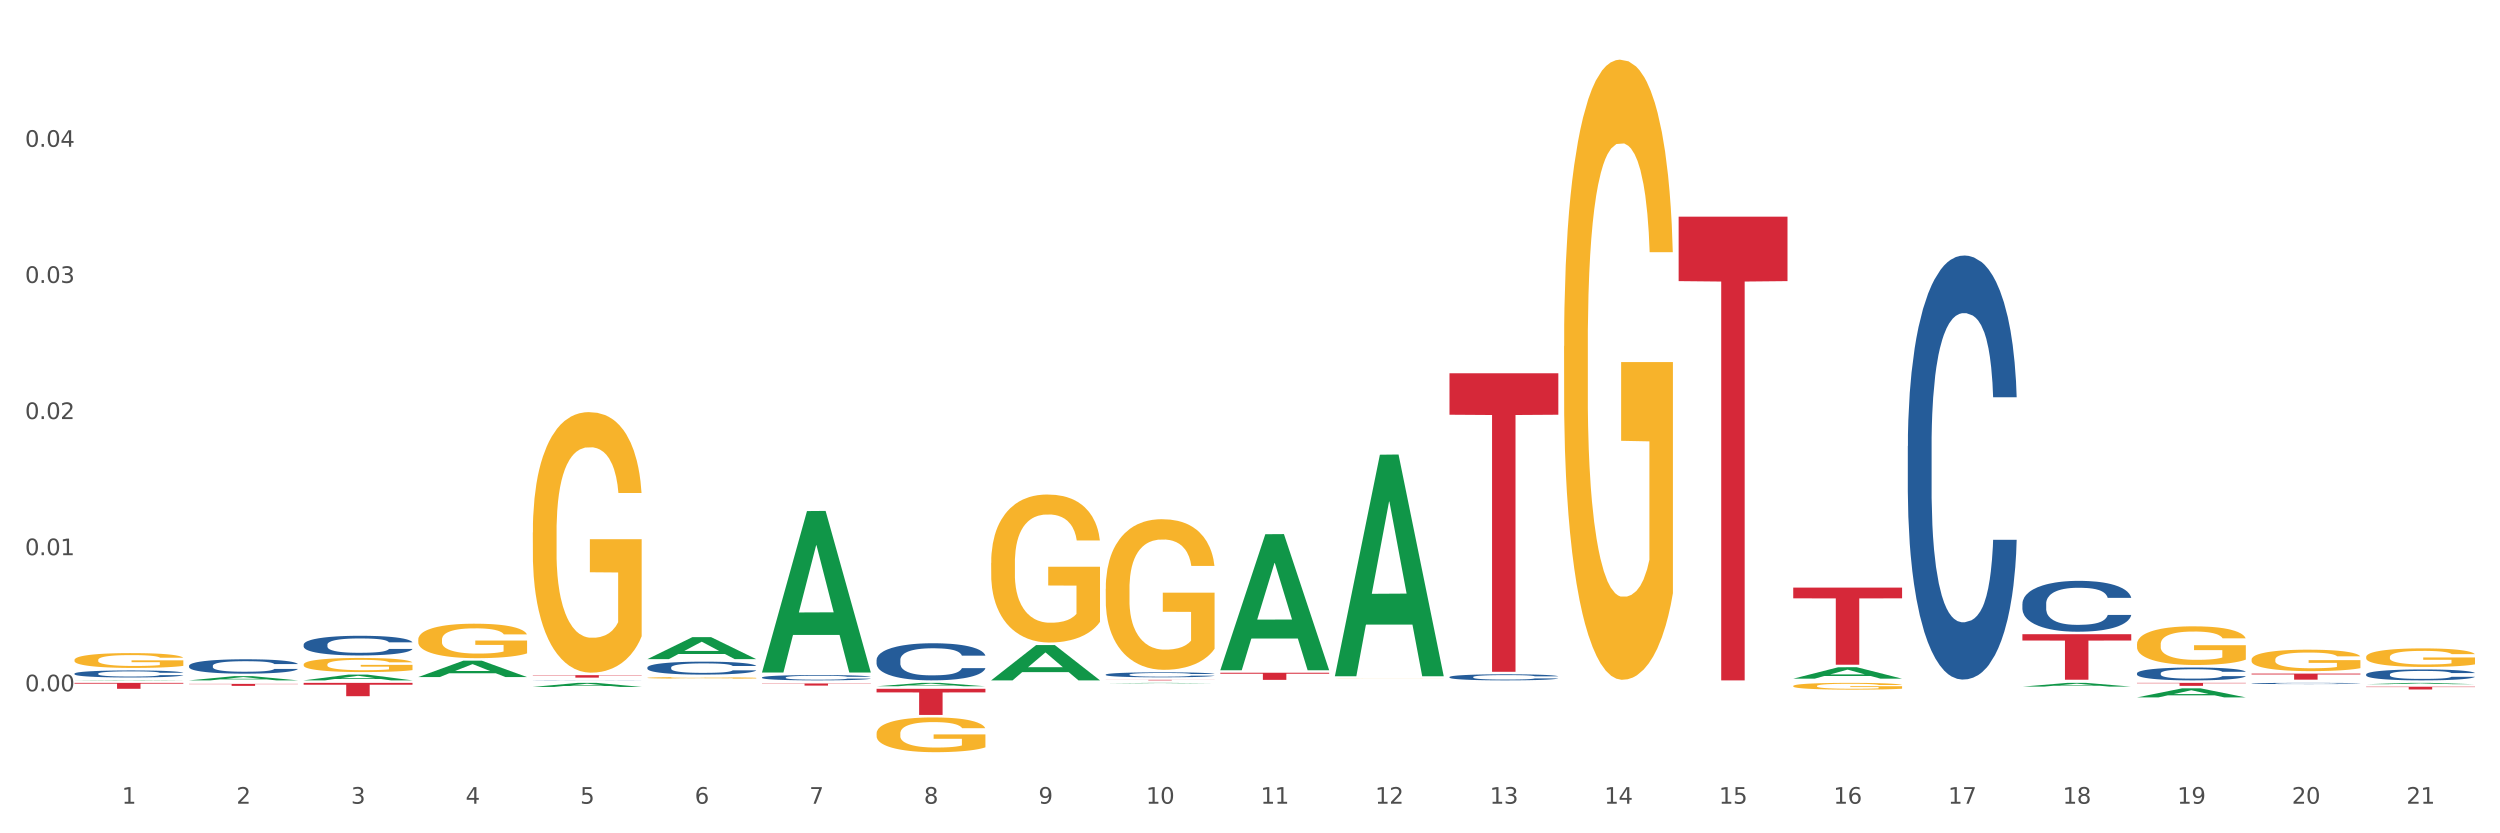 <?xml version="1.0" encoding="utf-8" standalone="no"?>
<!DOCTYPE svg PUBLIC "-//W3C//DTD SVG 1.1//EN"
  "http://www.w3.org/Graphics/SVG/1.1/DTD/svg11.dtd">
<svg xmlns:xlink="http://www.w3.org/1999/xlink" width="1080pt" height="360pt" viewBox="0 0 1080 360" xmlns="http://www.w3.org/2000/svg" version="1.1">
 <rect x="0" y="0" width="1080" height="360" fill="#333333" stroke="none"/>
 <defs>
  <style type="text/css">*{stroke-linejoin: round; stroke-linecap: butt}</style>
 </defs>
 <g id="figure_1">
  <g id="patch_1">
   <path d="M 0 360 
L 1080 360 
L 1080 0 
L 0 0 
z
" style="fill: #ffffff; stroke: #ffffff; stroke-linejoin: miter"/>
  </g>
  <g id="axes_1">
   <g id="matplotlib.axis_1">
    <g id="xtick_1">
     <g id="text_1">
      <!-- 1 -->
      <g style="fill: #4d4d4d" transform="translate(52.633 347.204) scale(0.096 -0.096)">
       <defs>
        <path id="DejaVuSans-31" d="M 794 531 
L 1825 531 
L 1825 4091 
L 703 3866 
L 703 4441 
L 1819 4666 
L 2450 4666 
L 2450 531 
L 3481 531 
L 3481 0 
L 794 0 
L 794 531 
z
" transform="scale(0.016)"/>
       </defs>
       <use xlink:href="#DejaVuSans-31"/>
      </g>
     </g>
    </g>
    <g id="xtick_2">
     <g id="text_2">
      <!-- 2 -->
      <g style="fill: #4d4d4d" transform="translate(102.133 347.204) scale(0.096 -0.096)">
       <defs>
        <path id="DejaVuSans-32" d="M 1228 531 
L 3431 531 
L 3431 0 
L 469 0 
L 469 531 
Q 828 903 1448 1529 
Q 2069 2156 2228 2338 
Q 2531 2678 2651 2914 
Q 2772 3150 2772 3378 
Q 2772 3750 2511 3984 
Q 2250 4219 1831 4219 
Q 1534 4219 1204 4116 
Q 875 4013 500 3803 
L 500 4441 
Q 881 4594 1212 4672 
Q 1544 4750 1819 4750 
Q 2544 4750 2975 4387 
Q 3406 4025 3406 3419 
Q 3406 3131 3298 2873 
Q 3191 2616 2906 2266 
Q 2828 2175 2409 1742 
Q 1991 1309 1228 531 
z
" transform="scale(0.016)"/>
       </defs>
       <use xlink:href="#DejaVuSans-32"/>
      </g>
     </g>
    </g>
    <g id="xtick_3">
     <g id="text_3">
      <!-- 3 -->
      <g style="fill: #4d4d4d" transform="translate(151.633 347.204) scale(0.096 -0.096)">
       <defs>
        <path id="DejaVuSans-33" d="M 2597 2516 
Q 3050 2419 3304 2112 
Q 3559 1806 3559 1356 
Q 3559 666 3084 287 
Q 2609 -91 1734 -91 
Q 1441 -91 1130 -33 
Q 819 25 488 141 
L 488 750 
Q 750 597 1062 519 
Q 1375 441 1716 441 
Q 2309 441 2620 675 
Q 2931 909 2931 1356 
Q 2931 1769 2642 2001 
Q 2353 2234 1838 2234 
L 1294 2234 
L 1294 2753 
L 1863 2753 
Q 2328 2753 2575 2939 
Q 2822 3125 2822 3475 
Q 2822 3834 2567 4026 
Q 2313 4219 1838 4219 
Q 1578 4219 1281 4162 
Q 984 4106 628 3988 
L 628 4550 
Q 988 4650 1302 4700 
Q 1616 4750 1894 4750 
Q 2613 4750 3031 4423 
Q 3450 4097 3450 3541 
Q 3450 3153 3228 2886 
Q 3006 2619 2597 2516 
z
" transform="scale(0.016)"/>
       </defs>
       <use xlink:href="#DejaVuSans-33"/>
      </g>
     </g>
    </g>
    <g id="xtick_4">
     <g id="text_4">
      <!-- 4 -->
      <g style="fill: #4d4d4d" transform="translate(201.133 347.204) scale(0.096 -0.096)">
       <defs>
        <path id="DejaVuSans-34" d="M 2419 4116 
L 825 1625 
L 2419 1625 
L 2419 4116 
z
M 2253 4666 
L 3047 4666 
L 3047 1625 
L 3713 1625 
L 3713 1100 
L 3047 1100 
L 3047 0 
L 2419 0 
L 2419 1100 
L 313 1100 
L 313 1709 
L 2253 4666 
z
" transform="scale(0.016)"/>
       </defs>
       <use xlink:href="#DejaVuSans-34"/>
      </g>
     </g>
    </g>
    <g id="xtick_5">
     <g id="text_5">
      <!-- 5 -->
      <g style="fill: #4d4d4d" transform="translate(250.633 347.204) scale(0.096 -0.096)">
       <defs>
        <path id="DejaVuSans-35" d="M 691 4666 
L 3169 4666 
L 3169 4134 
L 1269 4134 
L 1269 2991 
Q 1406 3038 1543 3061 
Q 1681 3084 1819 3084 
Q 2600 3084 3056 2656 
Q 3513 2228 3513 1497 
Q 3513 744 3044 326 
Q 2575 -91 1722 -91 
Q 1428 -91 1123 -41 
Q 819 9 494 109 
L 494 744 
Q 775 591 1075 516 
Q 1375 441 1709 441 
Q 2250 441 2565 725 
Q 2881 1009 2881 1497 
Q 2881 1984 2565 2268 
Q 2250 2553 1709 2553 
Q 1456 2553 1204 2497 
Q 953 2441 691 2322 
L 691 4666 
z
" transform="scale(0.016)"/>
       </defs>
       <use xlink:href="#DejaVuSans-35"/>
      </g>
     </g>
    </g>
    <g id="xtick_6">
     <g id="text_6">
      <!-- 6 -->
      <g style="fill: #4d4d4d" transform="translate(300.134 347.204) scale(0.096 -0.096)">
       <defs>
        <path id="DejaVuSans-36" d="M 2113 2584 
Q 1688 2584 1439 2293 
Q 1191 2003 1191 1497 
Q 1191 994 1439 701 
Q 1688 409 2113 409 
Q 2538 409 2786 701 
Q 3034 994 3034 1497 
Q 3034 2003 2786 2293 
Q 2538 2584 2113 2584 
z
M 3366 4563 
L 3366 3988 
Q 3128 4100 2886 4159 
Q 2644 4219 2406 4219 
Q 1781 4219 1451 3797 
Q 1122 3375 1075 2522 
Q 1259 2794 1537 2939 
Q 1816 3084 2150 3084 
Q 2853 3084 3261 2657 
Q 3669 2231 3669 1497 
Q 3669 778 3244 343 
Q 2819 -91 2113 -91 
Q 1303 -91 875 529 
Q 447 1150 447 2328 
Q 447 3434 972 4092 
Q 1497 4750 2381 4750 
Q 2619 4750 2861 4703 
Q 3103 4656 3366 4563 
z
" transform="scale(0.016)"/>
       </defs>
       <use xlink:href="#DejaVuSans-36"/>
      </g>
     </g>
    </g>
    <g id="xtick_7">
     <g id="text_7">
      <!-- 7 -->
      <g style="fill: #4d4d4d" transform="translate(349.634 347.204) scale(0.096 -0.096)">
       <defs>
        <path id="DejaVuSans-37" d="M 525 4666 
L 3525 4666 
L 3525 4397 
L 1831 0 
L 1172 0 
L 2766 4134 
L 525 4134 
L 525 4666 
z
" transform="scale(0.016)"/>
       </defs>
       <use xlink:href="#DejaVuSans-37"/>
      </g>
     </g>
    </g>
    <g id="xtick_8">
     <g id="text_8">
      <!-- 8 -->
      <g style="fill: #4d4d4d" transform="translate(399.134 347.204) scale(0.096 -0.096)">
       <defs>
        <path id="DejaVuSans-38" d="M 2034 2216 
Q 1584 2216 1326 1975 
Q 1069 1734 1069 1313 
Q 1069 891 1326 650 
Q 1584 409 2034 409 
Q 2484 409 2743 651 
Q 3003 894 3003 1313 
Q 3003 1734 2745 1975 
Q 2488 2216 2034 2216 
z
M 1403 2484 
Q 997 2584 770 2862 
Q 544 3141 544 3541 
Q 544 4100 942 4425 
Q 1341 4750 2034 4750 
Q 2731 4750 3128 4425 
Q 3525 4100 3525 3541 
Q 3525 3141 3298 2862 
Q 3072 2584 2669 2484 
Q 3125 2378 3379 2068 
Q 3634 1759 3634 1313 
Q 3634 634 3220 271 
Q 2806 -91 2034 -91 
Q 1263 -91 848 271 
Q 434 634 434 1313 
Q 434 1759 690 2068 
Q 947 2378 1403 2484 
z
M 1172 3481 
Q 1172 3119 1398 2916 
Q 1625 2713 2034 2713 
Q 2441 2713 2670 2916 
Q 2900 3119 2900 3481 
Q 2900 3844 2670 4047 
Q 2441 4250 2034 4250 
Q 1625 4250 1398 4047 
Q 1172 3844 1172 3481 
z
" transform="scale(0.016)"/>
       </defs>
       <use xlink:href="#DejaVuSans-38"/>
      </g>
     </g>
    </g>
    <g id="xtick_9">
     <g id="text_9">
      <!-- 9 -->
      <g style="fill: #4d4d4d" transform="translate(448.634 347.204) scale(0.096 -0.096)">
       <defs>
        <path id="DejaVuSans-39" d="M 703 97 
L 703 672 
Q 941 559 1184 500 
Q 1428 441 1663 441 
Q 2288 441 2617 861 
Q 2947 1281 2994 2138 
Q 2813 1869 2534 1725 
Q 2256 1581 1919 1581 
Q 1219 1581 811 2004 
Q 403 2428 403 3163 
Q 403 3881 828 4315 
Q 1253 4750 1959 4750 
Q 2769 4750 3195 4129 
Q 3622 3509 3622 2328 
Q 3622 1225 3098 567 
Q 2575 -91 1691 -91 
Q 1453 -91 1209 -44 
Q 966 3 703 97 
z
M 1959 2075 
Q 2384 2075 2632 2365 
Q 2881 2656 2881 3163 
Q 2881 3666 2632 3958 
Q 2384 4250 1959 4250 
Q 1534 4250 1286 3958 
Q 1038 3666 1038 3163 
Q 1038 2656 1286 2365 
Q 1534 2075 1959 2075 
z
" transform="scale(0.016)"/>
       </defs>
       <use xlink:href="#DejaVuSans-39"/>
      </g>
     </g>
    </g>
    <g id="xtick_10">
     <g id="text_10">
      <!-- 10 -->
      <g style="fill: #4d4d4d" transform="translate(495.079 347.204) scale(0.096 -0.096)">
       <defs>
        <path id="DejaVuSans-30" d="M 2034 4250 
Q 1547 4250 1301 3770 
Q 1056 3291 1056 2328 
Q 1056 1369 1301 889 
Q 1547 409 2034 409 
Q 2525 409 2770 889 
Q 3016 1369 3016 2328 
Q 3016 3291 2770 3770 
Q 2525 4250 2034 4250 
z
M 2034 4750 
Q 2819 4750 3233 4129 
Q 3647 3509 3647 2328 
Q 3647 1150 3233 529 
Q 2819 -91 2034 -91 
Q 1250 -91 836 529 
Q 422 1150 422 2328 
Q 422 3509 836 4129 
Q 1250 4750 2034 4750 
z
" transform="scale(0.016)"/>
       </defs>
       <use xlink:href="#DejaVuSans-31"/>
       <use xlink:href="#DejaVuSans-30" transform="translate(63.623 0)"/>
      </g>
     </g>
    </g>
    <g id="xtick_11">
     <g id="text_11">
      <!-- 11 -->
      <g style="fill: #4d4d4d" transform="translate(544.58 347.204) scale(0.096 -0.096)">
       <use xlink:href="#DejaVuSans-31"/>
       <use xlink:href="#DejaVuSans-31" transform="translate(63.623 0)"/>
      </g>
     </g>
    </g>
    <g id="xtick_12">
     <g id="text_12">
      <!-- 12 -->
      <g style="fill: #4d4d4d" transform="translate(594.08 347.204) scale(0.096 -0.096)">
       <use xlink:href="#DejaVuSans-31"/>
       <use xlink:href="#DejaVuSans-32" transform="translate(63.623 0)"/>
      </g>
     </g>
    </g>
    <g id="xtick_13">
     <g id="text_13">
      <!-- 13 -->
      <g style="fill: #4d4d4d" transform="translate(643.58 347.204) scale(0.096 -0.096)">
       <use xlink:href="#DejaVuSans-31"/>
       <use xlink:href="#DejaVuSans-33" transform="translate(63.623 0)"/>
      </g>
     </g>
    </g>
    <g id="xtick_14">
     <g id="text_14">
      <!-- 14 -->
      <g style="fill: #4d4d4d" transform="translate(693.08 347.204) scale(0.096 -0.096)">
       <use xlink:href="#DejaVuSans-31"/>
       <use xlink:href="#DejaVuSans-34" transform="translate(63.623 0)"/>
      </g>
     </g>
    </g>
    <g id="xtick_15">
     <g id="text_15">
      <!-- 15 -->
      <g style="fill: #4d4d4d" transform="translate(742.58 347.204) scale(0.096 -0.096)">
       <use xlink:href="#DejaVuSans-31"/>
       <use xlink:href="#DejaVuSans-35" transform="translate(63.623 0)"/>
      </g>
     </g>
    </g>
    <g id="xtick_16">
     <g id="text_16">
      <!-- 16 -->
      <g style="fill: #4d4d4d" transform="translate(792.08 347.204) scale(0.096 -0.096)">
       <use xlink:href="#DejaVuSans-31"/>
       <use xlink:href="#DejaVuSans-36" transform="translate(63.623 0)"/>
      </g>
     </g>
    </g>
    <g id="xtick_17">
     <g id="text_17">
      <!-- 17 -->
      <g style="fill: #4d4d4d" transform="translate(841.58 347.204) scale(0.096 -0.096)">
       <use xlink:href="#DejaVuSans-31"/>
       <use xlink:href="#DejaVuSans-37" transform="translate(63.623 0)"/>
      </g>
     </g>
    </g>
    <g id="xtick_18">
     <g id="text_18">
      <!-- 18 -->
      <g style="fill: #4d4d4d" transform="translate(891.08 347.204) scale(0.096 -0.096)">
       <use xlink:href="#DejaVuSans-31"/>
       <use xlink:href="#DejaVuSans-38" transform="translate(63.623 0)"/>
      </g>
     </g>
    </g>
    <g id="xtick_19">
     <g id="text_19">
      <!-- 19 -->
      <g style="fill: #4d4d4d" transform="translate(940.58 347.204) scale(0.096 -0.096)">
       <use xlink:href="#DejaVuSans-31"/>
       <use xlink:href="#DejaVuSans-39" transform="translate(63.623 0)"/>
      </g>
     </g>
    </g>
    <g id="xtick_20">
     <g id="text_20">
      <!-- 20 -->
      <g style="fill: #4d4d4d" transform="translate(990.08 347.204) scale(0.096 -0.096)">
       <use xlink:href="#DejaVuSans-32"/>
       <use xlink:href="#DejaVuSans-30" transform="translate(63.623 0)"/>
      </g>
     </g>
    </g>
    <g id="xtick_21">
     <g id="text_21">
      <!-- 21 -->
      <g style="fill: #4d4d4d" transform="translate(1039.58 347.204) scale(0.096 -0.096)">
       <use xlink:href="#DejaVuSans-32"/>
       <use xlink:href="#DejaVuSans-31" transform="translate(63.623 0)"/>
      </g>
     </g>
    </g>
    <g id="xtick_22"/>
    <g id="xtick_23"/>
    <g id="xtick_24"/>
    <g id="xtick_25"/>
    <g id="xtick_26"/>
    <g id="xtick_27"/>
    <g id="xtick_28"/>
    <g id="xtick_29"/>
    <g id="xtick_30"/>
    <g id="xtick_31"/>
    <g id="xtick_32"/>
    <g id="xtick_33"/>
    <g id="xtick_34"/>
    <g id="xtick_35"/>
    <g id="xtick_36"/>
    <g id="xtick_37"/>
    <g id="xtick_38"/>
    <g id="xtick_39"/>
    <g id="xtick_40"/>
    <g id="xtick_41"/>
   </g>
   <g id="matplotlib.axis_2">
    <g id="ytick_1">
     <g id="text_22">
      <!-- 0.00 -->
      <g style="fill: #4d4d4d" transform="translate(10.8 298.646) scale(0.096 -0.096)">
       <defs>
        <path id="DejaVuSans-2e" d="M 684 794 
L 1344 794 
L 1344 0 
L 684 0 
L 684 794 
z
" transform="scale(0.016)"/>
       </defs>
       <use xlink:href="#DejaVuSans-30"/>
       <use xlink:href="#DejaVuSans-2e" transform="translate(63.623 0)"/>
       <use xlink:href="#DejaVuSans-30" transform="translate(95.41 0)"/>
       <use xlink:href="#DejaVuSans-30" transform="translate(159.033 0)"/>
      </g>
     </g>
    </g>
    <g id="ytick_2">
     <g id="text_23">
      <!-- 0.01 -->
      <g style="fill: #4d4d4d" transform="translate(10.8 239.839) scale(0.096 -0.096)">
       <use xlink:href="#DejaVuSans-30"/>
       <use xlink:href="#DejaVuSans-2e" transform="translate(63.623 0)"/>
       <use xlink:href="#DejaVuSans-30" transform="translate(95.41 0)"/>
       <use xlink:href="#DejaVuSans-31" transform="translate(159.033 0)"/>
      </g>
     </g>
    </g>
    <g id="ytick_3">
     <g id="text_24">
      <!-- 0.02 -->
      <g style="fill: #4d4d4d" transform="translate(10.8 181.033) scale(0.096 -0.096)">
       <use xlink:href="#DejaVuSans-30"/>
       <use xlink:href="#DejaVuSans-2e" transform="translate(63.623 0)"/>
       <use xlink:href="#DejaVuSans-30" transform="translate(95.41 0)"/>
       <use xlink:href="#DejaVuSans-32" transform="translate(159.033 0)"/>
      </g>
     </g>
    </g>
    <g id="ytick_4">
     <g id="text_25">
      <!-- 0.03 -->
      <g style="fill: #4d4d4d" transform="translate(10.8 122.226) scale(0.096 -0.096)">
       <use xlink:href="#DejaVuSans-30"/>
       <use xlink:href="#DejaVuSans-2e" transform="translate(63.623 0)"/>
       <use xlink:href="#DejaVuSans-30" transform="translate(95.41 0)"/>
       <use xlink:href="#DejaVuSans-33" transform="translate(159.033 0)"/>
      </g>
     </g>
    </g>
    <g id="ytick_5">
     <g id="text_26">
      <!-- 0.04 -->
      <g style="fill: #4d4d4d" transform="translate(10.8 63.42) scale(0.096 -0.096)">
       <use xlink:href="#DejaVuSans-30"/>
       <use xlink:href="#DejaVuSans-2e" transform="translate(63.623 0)"/>
       <use xlink:href="#DejaVuSans-30" transform="translate(95.41 0)"/>
       <use xlink:href="#DejaVuSans-34" transform="translate(159.033 0)"/>
      </g>
     </g>
    </g>
    <g id="ytick_6"/>
    <g id="ytick_7"/>
    <g id="ytick_8"/>
    <g id="ytick_9"/>
    <g id="ytick_10"/>
    <g id="ytick_11"/>
   </g>
   <g id="PolyCollection_1">
    <path d="M 32.175 293.921 
L 32.223 293.921 
L 51.615 293.748 
L 59.663 293.748 
L 79.2 293.922 
L 69.892 293.922 
L 65.674 293.881 
L 45.652 293.881 
L 45.507 293.882 
L 41.435 293.922 
L 32.175 293.922 
L 32.175 293.921 
L 48.173 293.857 
L 63.153 293.857 
L 55.736 293.785 
L 55.639 293.784 
L 55.542 293.785 
L 48.125 293.857 
L 48.173 293.857 
L 32.175 293.921 
z
" clip-path="url(#pc9baf9fc79)" style="fill: #109648"/>
    <path d="M 279.675 288.345 
L 279.731 288.34 
L 279.731 288.197 
L 279.897 288.002 
L 280.509 287.644 
L 281.287 287.373 
L 282.621 287.056 
L 283.344 286.922 
L 284.289 286.774 
L 286.234 286.534 
L 288.457 286.329 
L 290.014 286.216 
L 291.181 286.145 
L 293.794 286.017 
L 295.294 285.96 
L 296.851 285.914 
L 298.185 285.884 
L 300.408 285.848 
L 302.187 285.833 
L 304.244 285.827 
L 305.967 285.833 
L 308.246 285.853 
L 311.581 285.914 
L 312.859 285.95 
L 314.582 286.012 
L 316.361 286.094 
L 317.806 286.175 
L 319.474 286.293 
L 321.197 286.447 
L 322.865 286.641 
L 324.032 286.82 
L 324.977 287.009 
L 325.811 287.24 
L 326.422 287.49 
L 326.7 287.7 
L 316.528 287.7 
L 316.25 287.511 
L 315.694 287.306 
L 315.138 287.168 
L 314.527 287.056 
L 313.582 286.928 
L 312.748 286.846 
L 311.359 286.748 
L 310.08 286.687 
L 309.024 286.651 
L 307.745 286.621 
L 305.022 286.59 
L 303.076 286.59 
L 301.853 286.6 
L 300.353 286.626 
L 299.074 286.662 
L 297.573 286.723 
L 296.406 286.789 
L 295.239 286.876 
L 294.572 286.938 
L 293.571 287.05 
L 292.904 287.142 
L 292.015 287.301 
L 291.515 287.414 
L 290.625 287.705 
L 290.236 287.92 
L 290.069 288.069 
L 289.958 288.232 
L 289.958 289.031 
L 290.292 289.389 
L 290.57 289.542 
L 291.014 289.716 
L 291.848 289.941 
L 293.071 290.161 
L 294.349 290.32 
L 295.406 290.417 
L 296.406 290.489 
L 297.407 290.545 
L 298.63 290.596 
L 299.63 290.627 
L 301.131 290.658 
L 302.91 290.673 
L 304.299 290.673 
L 307.134 290.648 
L 308.413 290.622 
L 309.635 290.586 
L 310.969 290.53 
L 312.026 290.468 
L 312.637 290.422 
L 313.637 290.325 
L 314.416 290.223 
L 315.083 290.105 
L 315.527 290.003 
L 316.028 289.849 
L 316.417 289.675 
L 316.528 289.583 
L 326.7 289.583 
L 326.478 289.767 
L 326.089 289.947 
L 325.31 290.187 
L 324.699 290.325 
L 323.754 290.494 
L 322.753 290.637 
L 321.364 290.796 
L 320.085 290.914 
L 318.751 291.016 
L 317.306 291.108 
L 314.694 291.236 
L 313.749 291.272 
L 311.748 291.333 
L 310.191 291.369 
L 307.912 291.405 
L 305.578 291.425 
L 303.132 291.43 
L 300.964 291.42 
L 298.574 291.39 
L 297.073 291.359 
L 295.406 291.313 
L 293.46 291.241 
L 291.626 291.154 
L 289.903 291.052 
L 288.291 290.934 
L 286.79 290.801 
L 284.844 290.581 
L 283.399 290.366 
L 282.343 290.167 
L 281.62 289.998 
L 280.898 289.783 
L 280.509 289.634 
L 279.897 289.276 
L 279.675 288.944 
L 279.675 288.345 
z
" clip-path="url(#pc9baf9fc79)" style="fill: #255c99"/>
    <path d="M 230.175 293.863 
L 230.231 293.863 
L 230.231 293.86 
L 230.397 293.856 
L 231.009 293.849 
L 231.787 293.844 
L 233.121 293.838 
L 233.844 293.836 
L 234.789 293.833 
L 236.734 293.828 
L 238.957 293.824 
L 240.514 293.822 
L 241.681 293.821 
L 244.294 293.818 
L 245.794 293.817 
L 247.351 293.816 
L 248.685 293.816 
L 250.908 293.815 
L 252.687 293.815 
L 254.744 293.815 
L 256.467 293.815 
L 258.746 293.815 
L 262.081 293.816 
L 263.359 293.817 
L 265.082 293.818 
L 266.861 293.82 
L 268.306 293.821 
L 269.974 293.823 
L 271.697 293.826 
L 273.365 293.83 
L 274.532 293.834 
L 275.477 293.837 
L 276.311 293.842 
L 276.922 293.846 
L 277.2 293.85 
L 267.028 293.85 
L 266.75 293.847 
L 266.194 293.843 
L 265.638 293.84 
L 265.027 293.838 
L 264.082 293.836 
L 263.248 293.834 
L 261.859 293.832 
L 260.58 293.831 
L 259.524 293.83 
L 258.245 293.83 
L 255.522 293.829 
L 253.576 293.829 
L 252.353 293.829 
L 250.853 293.83 
L 249.574 293.831 
L 248.073 293.832 
L 246.906 293.833 
L 245.739 293.835 
L 245.072 293.836 
L 244.071 293.838 
L 243.404 293.84 
L 242.515 293.843 
L 242.015 293.845 
L 241.125 293.851 
L 240.736 293.855 
L 240.569 293.857 
L 240.458 293.861 
L 240.458 293.876 
L 240.792 293.883 
L 241.07 293.886 
L 241.514 293.889 
L 242.348 293.893 
L 243.571 293.897 
L 244.849 293.901 
L 245.906 293.902 
L 246.906 293.904 
L 247.907 293.905 
L 249.13 293.906 
L 250.13 293.906 
L 251.631 293.907 
L 253.41 293.907 
L 254.799 293.907 
L 257.634 293.907 
L 258.913 293.906 
L 260.135 293.906 
L 261.469 293.905 
L 262.526 293.903 
L 263.137 293.902 
L 264.137 293.901 
L 264.916 293.899 
L 265.583 293.896 
L 266.027 293.894 
L 266.528 293.892 
L 266.917 293.888 
L 267.028 293.886 
L 277.2 293.886 
L 276.978 293.89 
L 276.589 293.893 
L 275.81 293.898 
L 275.199 293.901 
L 274.254 293.904 
L 273.253 293.907 
L 271.864 293.91 
L 270.585 293.912 
L 269.251 293.914 
L 267.806 293.916 
L 265.194 293.918 
L 264.249 293.919 
L 262.248 293.92 
L 260.691 293.921 
L 258.412 293.921 
L 256.078 293.922 
L 253.632 293.922 
L 251.464 293.922 
L 249.074 293.921 
L 247.573 293.92 
L 245.906 293.92 
L 243.96 293.918 
L 242.126 293.916 
L 240.403 293.915 
L 238.791 293.912 
L 237.29 293.91 
L 235.344 293.906 
L 233.899 293.901 
L 232.843 293.898 
L 232.12 293.894 
L 231.398 293.89 
L 231.009 293.887 
L 230.397 293.881 
L 230.175 293.874 
L 230.175 293.863 
z
" clip-path="url(#pc9baf9fc79)" style="fill: #255c99"/>
    <path d="M 131.175 278.475 
L 131.231 278.467 
L 131.231 278.25 
L 131.397 277.955 
L 132.009 277.411 
L 132.787 277 
L 134.121 276.519 
L 134.844 276.317 
L 135.789 276.092 
L 137.734 275.727 
L 139.957 275.416 
L 141.514 275.246 
L 142.681 275.137 
L 145.294 274.943 
L 146.794 274.857 
L 148.351 274.788 
L 149.685 274.741 
L 151.908 274.687 
L 153.687 274.663 
L 155.744 274.656 
L 157.467 274.663 
L 159.746 274.694 
L 163.081 274.788 
L 164.359 274.842 
L 166.082 274.935 
L 167.861 275.059 
L 169.306 275.183 
L 170.974 275.362 
L 172.697 275.595 
L 174.365 275.89 
L 175.532 276.162 
L 176.477 276.449 
L 177.311 276.798 
L 177.922 277.178 
L 178.2 277.497 
L 168.028 277.497 
L 167.75 277.209 
L 167.194 276.899 
L 166.638 276.689 
L 166.027 276.519 
L 165.082 276.325 
L 164.248 276.2 
L 162.859 276.053 
L 161.58 275.96 
L 160.524 275.905 
L 159.245 275.859 
L 156.522 275.812 
L 154.576 275.812 
L 153.353 275.828 
L 151.853 275.867 
L 150.574 275.921 
L 149.073 276.014 
L 147.906 276.115 
L 146.739 276.247 
L 146.072 276.34 
L 145.071 276.511 
L 144.404 276.651 
L 143.515 276.891 
L 143.015 277.062 
L 142.125 277.504 
L 141.736 277.83 
L 141.569 278.056 
L 141.458 278.304 
L 141.458 279.515 
L 141.792 280.058 
L 142.07 280.291 
L 142.514 280.555 
L 143.348 280.897 
L 144.571 281.23 
L 145.849 281.471 
L 146.906 281.618 
L 147.906 281.727 
L 148.907 281.813 
L 150.13 281.89 
L 151.13 281.937 
L 152.631 281.983 
L 154.41 282.007 
L 155.799 282.007 
L 158.634 281.968 
L 159.912 281.929 
L 161.135 281.875 
L 162.469 281.789 
L 163.526 281.696 
L 164.137 281.626 
L 165.137 281.479 
L 165.916 281.323 
L 166.583 281.145 
L 167.027 280.99 
L 167.528 280.757 
L 167.917 280.493 
L 168.028 280.353 
L 178.2 280.353 
L 177.978 280.633 
L 177.589 280.904 
L 176.81 281.269 
L 176.199 281.479 
L 175.254 281.735 
L 174.253 281.952 
L 172.864 282.193 
L 171.585 282.371 
L 170.251 282.527 
L 168.806 282.666 
L 166.194 282.86 
L 165.249 282.915 
L 163.248 283.008 
L 161.691 283.062 
L 159.412 283.117 
L 157.078 283.148 
L 154.632 283.155 
L 152.464 283.14 
L 150.074 283.093 
L 148.573 283.047 
L 146.906 282.977 
L 144.96 282.868 
L 143.126 282.736 
L 141.403 282.581 
L 139.791 282.402 
L 138.29 282.201 
L 136.344 281.867 
L 134.899 281.541 
L 133.843 281.238 
L 133.12 280.982 
L 132.398 280.656 
L 132.009 280.431 
L 131.397 279.887 
L 131.175 279.383 
L 131.175 278.475 
z
" clip-path="url(#pc9baf9fc79)" style="fill: #255c99"/>
    <path d="M 81.675 287.597 
L 81.731 287.592 
L 81.731 287.433 
L 81.897 287.217 
L 82.509 286.819 
L 83.287 286.518 
L 84.621 286.166 
L 85.344 286.018 
L 86.289 285.854 
L 88.234 285.587 
L 90.457 285.36 
L 92.014 285.235 
L 93.181 285.155 
L 95.794 285.013 
L 97.294 284.951 
L 98.851 284.9 
L 100.185 284.866 
L 102.408 284.826 
L 104.187 284.809 
L 106.244 284.803 
L 107.967 284.809 
L 110.246 284.831 
L 113.581 284.9 
L 114.859 284.939 
L 116.582 285.008 
L 118.361 285.098 
L 119.806 285.189 
L 121.474 285.32 
L 123.197 285.49 
L 124.865 285.706 
L 126.032 285.905 
L 126.977 286.115 
L 127.811 286.371 
L 128.422 286.649 
L 128.7 286.882 
L 118.528 286.882 
L 118.25 286.672 
L 117.694 286.444 
L 117.138 286.291 
L 116.527 286.166 
L 115.582 286.024 
L 114.748 285.933 
L 113.359 285.825 
L 112.08 285.757 
L 111.024 285.717 
L 109.745 285.683 
L 107.022 285.649 
L 105.076 285.649 
L 103.853 285.661 
L 102.353 285.689 
L 101.074 285.729 
L 99.573 285.797 
L 98.406 285.871 
L 97.239 285.967 
L 96.572 286.035 
L 95.571 286.16 
L 94.904 286.263 
L 94.015 286.439 
L 93.515 286.564 
L 92.625 286.887 
L 92.236 287.126 
L 92.069 287.291 
L 91.958 287.472 
L 91.958 288.358 
L 92.292 288.756 
L 92.57 288.926 
L 93.014 289.119 
L 93.848 289.369 
L 95.071 289.613 
L 96.349 289.789 
L 97.406 289.897 
L 98.406 289.977 
L 99.407 290.039 
L 100.63 290.096 
L 101.63 290.13 
L 103.131 290.164 
L 104.91 290.181 
L 106.299 290.181 
L 109.134 290.153 
L 110.412 290.124 
L 111.635 290.085 
L 112.969 290.022 
L 114.026 289.954 
L 114.637 289.903 
L 115.638 289.795 
L 116.416 289.681 
L 117.083 289.551 
L 117.527 289.437 
L 118.028 289.267 
L 118.417 289.074 
L 118.528 288.972 
L 128.7 288.972 
L 128.478 289.176 
L 128.089 289.375 
L 127.31 289.642 
L 126.699 289.795 
L 125.754 289.982 
L 124.753 290.141 
L 123.364 290.318 
L 122.085 290.448 
L 120.751 290.562 
L 119.306 290.664 
L 116.694 290.806 
L 115.749 290.846 
L 113.748 290.914 
L 112.191 290.954 
L 109.912 290.993 
L 107.578 291.016 
L 105.132 291.022 
L 102.964 291.01 
L 100.574 290.976 
L 99.073 290.942 
L 97.406 290.891 
L 95.46 290.812 
L 93.626 290.715 
L 91.903 290.601 
L 90.291 290.471 
L 88.79 290.323 
L 86.844 290.079 
L 85.399 289.84 
L 84.343 289.619 
L 83.62 289.432 
L 82.898 289.193 
L 82.509 289.028 
L 81.897 288.631 
L 81.675 288.262 
L 81.675 287.597 
z
" clip-path="url(#pc9baf9fc79)" style="fill: #255c99"/>
    <path d="M 32.175 290.993 
L 32.231 290.99 
L 32.231 290.912 
L 32.397 290.807 
L 33.009 290.612 
L 33.787 290.464 
L 35.121 290.292 
L 35.844 290.22 
L 36.789 290.139 
L 38.734 290.008 
L 40.957 289.897 
L 42.514 289.836 
L 43.681 289.797 
L 46.294 289.727 
L 47.794 289.697 
L 49.351 289.672 
L 50.685 289.655 
L 52.908 289.635 
L 54.687 289.627 
L 56.744 289.624 
L 58.467 289.627 
L 60.746 289.638 
L 64.081 289.672 
L 65.359 289.691 
L 67.082 289.724 
L 68.861 289.769 
L 70.306 289.813 
L 71.974 289.877 
L 73.697 289.961 
L 75.365 290.067 
L 76.532 290.164 
L 77.477 290.267 
L 78.311 290.392 
L 78.922 290.528 
L 79.2 290.643 
L 69.028 290.643 
L 68.75 290.54 
L 68.194 290.428 
L 67.638 290.353 
L 67.027 290.292 
L 66.082 290.222 
L 65.248 290.178 
L 63.859 290.125 
L 62.58 290.092 
L 61.524 290.072 
L 60.245 290.055 
L 57.522 290.039 
L 55.576 290.039 
L 54.353 290.044 
L 52.853 290.058 
L 51.574 290.078 
L 50.073 290.111 
L 48.906 290.147 
L 47.739 290.195 
L 47.072 290.228 
L 46.071 290.289 
L 45.404 290.339 
L 44.515 290.425 
L 44.015 290.487 
L 43.125 290.645 
L 42.736 290.762 
L 42.569 290.843 
L 42.458 290.932 
L 42.458 291.366 
L 42.792 291.561 
L 43.07 291.644 
L 43.514 291.739 
L 44.348 291.861 
L 45.571 291.981 
L 46.849 292.067 
L 47.906 292.12 
L 48.906 292.159 
L 49.907 292.189 
L 51.13 292.217 
L 52.13 292.234 
L 53.631 292.251 
L 55.41 292.259 
L 56.799 292.259 
L 59.634 292.245 
L 60.913 292.231 
L 62.135 292.212 
L 63.469 292.181 
L 64.526 292.148 
L 65.137 292.123 
L 66.138 292.07 
L 66.916 292.014 
L 67.583 291.95 
L 68.027 291.894 
L 68.528 291.811 
L 68.917 291.716 
L 69.028 291.666 
L 79.2 291.666 
L 78.978 291.766 
L 78.589 291.864 
L 77.81 291.995 
L 77.199 292.07 
L 76.254 292.162 
L 75.253 292.239 
L 73.864 292.326 
L 72.585 292.39 
L 71.251 292.445 
L 69.806 292.495 
L 67.194 292.565 
L 66.249 292.584 
L 64.248 292.618 
L 62.691 292.637 
L 60.412 292.657 
L 58.078 292.668 
L 55.632 292.671 
L 53.464 292.665 
L 51.074 292.648 
L 49.573 292.632 
L 47.906 292.607 
L 45.96 292.568 
L 44.126 292.52 
L 42.403 292.465 
L 40.791 292.401 
L 39.29 292.328 
L 37.344 292.209 
L 35.899 292.092 
L 34.843 291.983 
L 34.12 291.892 
L 33.398 291.775 
L 33.009 291.694 
L 32.397 291.499 
L 32.175 291.319 
L 32.175 290.993 
z
" clip-path="url(#pc9baf9fc79)" style="fill: #255c99"/>
    <path d="M 32.175 294.999 
L 79.2 294.999 
L 79.2 295.356 
L 60.702 295.358 
L 60.702 297.568 
L 50.562 297.568 
L 50.562 295.358 
L 32.175 295.356 
L 32.175 295.001 
L 32.175 294.999 
z
" clip-path="url(#pc9baf9fc79)" style="fill: #d62839"/>
    <path d="M 81.675 295.437 
L 128.7 295.437 
L 128.7 295.557 
L 110.202 295.558 
L 110.202 296.302 
L 100.062 296.302 
L 100.062 295.558 
L 81.675 295.557 
L 81.675 295.438 
L 81.675 295.437 
z
" clip-path="url(#pc9baf9fc79)" style="fill: #d62839"/>
    <path d="M 131.175 294.999 
L 178.2 294.999 
L 178.2 295.799 
L 159.702 295.805 
L 159.702 300.76 
L 149.562 300.76 
L 149.562 295.805 
L 131.175 295.799 
L 131.175 295.004 
L 131.175 294.999 
z
" clip-path="url(#pc9baf9fc79)" style="fill: #d62839"/>
    <path d="M 329.175 292.656 
L 329.231 292.654 
L 329.231 292.595 
L 329.397 292.515 
L 330.009 292.368 
L 330.787 292.257 
L 332.121 292.127 
L 332.844 292.072 
L 333.789 292.012 
L 335.734 291.913 
L 337.957 291.829 
L 339.514 291.783 
L 340.681 291.753 
L 343.294 291.701 
L 344.794 291.678 
L 346.351 291.659 
L 347.685 291.646 
L 349.908 291.632 
L 351.687 291.625 
L 353.744 291.623 
L 355.467 291.625 
L 357.746 291.634 
L 361.081 291.659 
L 362.359 291.674 
L 364.082 291.699 
L 365.861 291.732 
L 367.306 291.766 
L 368.974 291.814 
L 370.697 291.877 
L 372.365 291.957 
L 373.532 292.031 
L 374.477 292.108 
L 375.311 292.203 
L 375.922 292.305 
L 376.2 292.392 
L 366.028 292.392 
L 365.75 292.314 
L 365.194 292.23 
L 364.638 292.173 
L 364.027 292.127 
L 363.082 292.075 
L 362.248 292.041 
L 360.859 292.001 
L 359.58 291.976 
L 358.524 291.961 
L 357.245 291.949 
L 354.522 291.936 
L 352.576 291.936 
L 351.353 291.94 
L 349.853 291.951 
L 348.574 291.965 
L 347.073 291.991 
L 345.906 292.018 
L 344.739 292.054 
L 344.072 292.079 
L 343.071 292.125 
L 342.404 292.163 
L 341.515 292.228 
L 341.015 292.274 
L 340.125 292.394 
L 339.736 292.482 
L 339.569 292.543 
L 339.458 292.61 
L 339.458 292.937 
L 339.792 293.084 
L 340.07 293.147 
L 340.514 293.219 
L 341.348 293.311 
L 342.571 293.401 
L 343.849 293.466 
L 344.906 293.506 
L 345.906 293.536 
L 346.907 293.559 
L 348.13 293.58 
L 349.13 293.592 
L 350.631 293.605 
L 352.41 293.611 
L 353.799 293.611 
L 356.634 293.601 
L 357.913 293.59 
L 359.135 293.575 
L 360.469 293.552 
L 361.526 293.527 
L 362.137 293.508 
L 363.137 293.468 
L 363.916 293.426 
L 364.583 293.378 
L 365.027 293.336 
L 365.528 293.273 
L 365.917 293.202 
L 366.028 293.164 
L 376.2 293.164 
L 375.978 293.24 
L 375.589 293.313 
L 374.81 293.412 
L 374.199 293.468 
L 373.254 293.538 
L 372.253 293.596 
L 370.864 293.661 
L 369.585 293.71 
L 368.251 293.752 
L 366.806 293.79 
L 364.194 293.842 
L 363.249 293.857 
L 361.248 293.882 
L 359.691 293.897 
L 357.412 293.911 
L 355.078 293.92 
L 352.632 293.922 
L 350.464 293.918 
L 348.074 293.905 
L 346.573 293.892 
L 344.906 293.873 
L 342.96 293.844 
L 341.126 293.808 
L 339.403 293.766 
L 337.791 293.718 
L 336.29 293.664 
L 334.344 293.573 
L 332.899 293.485 
L 331.843 293.403 
L 331.12 293.334 
L 330.398 293.246 
L 330.009 293.185 
L 329.397 293.038 
L 329.175 292.902 
L 329.175 292.656 
z
" clip-path="url(#pc9baf9fc79)" style="fill: #255c99"/>
    <path d="M 230.175 291.671 
L 277.2 291.671 
L 277.2 291.819 
L 258.702 291.82 
L 258.702 292.738 
L 248.562 292.738 
L 248.562 291.82 
L 230.175 291.819 
L 230.175 291.672 
L 230.175 291.671 
z
" clip-path="url(#pc9baf9fc79)" style="fill: #d62839"/>
    <path d="M 378.675 297.551 
L 425.7 297.551 
L 425.7 299.122 
L 407.202 299.133 
L 407.202 308.854 
L 397.062 308.854 
L 397.062 299.133 
L 378.675 299.122 
L 378.675 297.562 
L 378.675 297.551 
z
" clip-path="url(#pc9baf9fc79)" style="fill: #d62839"/>
    <path d="M 477.675 293.682 
L 524.7 293.682 
L 524.7 293.716 
L 506.202 293.716 
L 506.202 293.922 
L 496.062 293.922 
L 496.062 293.716 
L 477.675 293.716 
L 477.675 293.682 
L 477.675 293.682 
z
" clip-path="url(#pc9baf9fc79)" style="fill: #d62839"/>
    <path d="M 527.175 290.633 
L 574.2 290.633 
L 574.2 291.059 
L 555.702 291.062 
L 555.702 293.695 
L 545.562 293.695 
L 545.562 291.062 
L 527.175 291.059 
L 527.175 290.636 
L 527.175 290.633 
z
" clip-path="url(#pc9baf9fc79)" style="fill: #d62839"/>
    <path d="M 626.175 161.241 
L 673.2 161.241 
L 673.2 179.164 
L 654.702 179.285 
L 654.702 290.214 
L 644.562 290.214 
L 644.562 179.285 
L 626.175 179.164 
L 626.175 161.362 
L 626.175 161.241 
z
" clip-path="url(#pc9baf9fc79)" style="fill: #d62839"/>
    <path d="M 725.175 93.603 
L 772.2 93.603 
L 772.2 121.441 
L 753.702 121.629 
L 753.702 293.922 
L 743.562 293.922 
L 743.562 121.629 
L 725.175 121.441 
L 725.175 93.791 
L 725.175 93.603 
z
" clip-path="url(#pc9baf9fc79)" style="fill: #d62839"/>
    <path d="M 774.675 253.852 
L 821.7 253.852 
L 821.7 258.481 
L 803.202 258.512 
L 803.202 287.165 
L 793.062 287.165 
L 793.062 258.512 
L 774.675 258.481 
L 774.675 253.883 
L 774.675 253.852 
z
" clip-path="url(#pc9baf9fc79)" style="fill: #d62839"/>
    <path d="M 873.675 273.983 
L 920.7 273.983 
L 920.7 276.713 
L 902.202 276.732 
L 902.202 293.631 
L 892.062 293.631 
L 892.062 276.732 
L 873.675 276.713 
L 873.675 274.001 
L 873.675 273.983 
z
" clip-path="url(#pc9baf9fc79)" style="fill: #d62839"/>
    <path d="M 32.175 285.1 
L 32.231 285.094 
L 32.231 284.883 
L 32.342 284.702 
L 32.897 284.263 
L 33.73 283.9 
L 34.34 283.707 
L 34.951 283.549 
L 35.673 283.39 
L 36.561 283.227 
L 38.171 282.987 
L 39.17 282.864 
L 40.392 282.735 
L 42.613 282.548 
L 44.223 282.442 
L 45.888 282.354 
L 48.609 282.249 
L 50.385 282.202 
L 52.273 282.167 
L 54.549 282.144 
L 56.27 282.138 
L 60.046 282.155 
L 63.266 282.208 
L 64.82 282.249 
L 66.819 282.319 
L 67.874 282.366 
L 69.595 282.46 
L 71.372 282.583 
L 72.593 282.688 
L 74.425 282.887 
L 75.813 283.086 
L 77.09 283.332 
L 77.756 283.502 
L 78.256 283.66 
L 78.7 283.841 
L 79.144 284.128 
L 69.151 284.128 
L 68.762 283.923 
L 68.152 283.73 
L 67.263 283.543 
L 66.486 283.426 
L 65.154 283.279 
L 63.932 283.186 
L 62.655 283.115 
L 61.101 283.057 
L 59.879 283.028 
L 58.158 283.004 
L 54.771 283.01 
L 52.495 283.057 
L 50.941 283.115 
L 49.941 283.168 
L 49.053 283.227 
L 48.054 283.309 
L 46.888 283.431 
L 46.055 283.543 
L 45.222 283.683 
L 44.556 283.824 
L 43.945 283.988 
L 43.445 284.163 
L 43.057 284.345 
L 42.724 284.567 
L 42.446 284.936 
L 42.446 285.738 
L 42.557 285.919 
L 42.835 286.159 
L 43.168 286.341 
L 43.723 286.557 
L 44.223 286.703 
L 45.167 286.914 
L 46.221 287.09 
L 47.054 287.201 
L 47.887 287.295 
L 49.331 287.423 
L 50.941 287.529 
L 52.329 287.593 
L 54.216 287.652 
L 55.493 287.675 
L 56.604 287.687 
L 59.324 287.687 
L 61.267 287.669 
L 63.432 287.628 
L 65.098 287.576 
L 66.486 287.511 
L 68.041 287.406 
L 69.04 287.306 
L 69.04 286.083 
L 56.826 286.077 
L 56.826 285.264 
L 79.2 285.264 
L 79.2 287.652 
L 78.256 287.775 
L 77.201 287.886 
L 76.091 287.985 
L 74.425 288.108 
L 72.427 288.225 
L 70.65 288.307 
L 68.762 288.378 
L 66.542 288.442 
L 63.655 288.5 
L 61.878 288.524 
L 59.657 288.541 
L 57.048 288.547 
L 54.771 288.536 
L 52.551 288.506 
L 50.219 288.454 
L 47.943 288.378 
L 46.221 288.301 
L 44.5 288.208 
L 42.668 288.085 
L 41.225 287.968 
L 40.114 287.862 
L 38.893 287.728 
L 37.56 287.552 
L 36.561 287.394 
L 35.673 287.23 
L 34.729 287.02 
L 34.063 286.838 
L 33.396 286.61 
L 33.008 286.44 
L 32.564 286.177 
L 32.231 285.808 
L 32.175 285.1 
z
" clip-path="url(#pc9baf9fc79)" style="fill: #f7b32b"/>
    <path d="M 329.175 295.244 
L 376.2 295.244 
L 376.2 295.374 
L 357.702 295.375 
L 357.702 296.18 
L 347.562 296.18 
L 347.562 295.375 
L 329.175 295.374 
L 329.175 295.245 
L 329.175 295.244 
z
" clip-path="url(#pc9baf9fc79)" style="fill: #d62839"/>
    <path d="M 972.675 291.003 
L 1019.7 291.003 
L 1019.7 291.366 
L 1001.202 291.369 
L 1001.202 293.62 
L 991.062 293.62 
L 991.062 291.369 
L 972.675 291.366 
L 972.675 291.005 
L 972.675 291.003 
z
" clip-path="url(#pc9baf9fc79)" style="fill: #d62839"/>
    <path d="M 378.675 285.088 
L 378.731 285.073 
L 378.731 284.663 
L 378.897 284.106 
L 379.509 283.081 
L 380.287 282.304 
L 381.621 281.396 
L 382.344 281.015 
L 383.289 280.59 
L 385.234 279.902 
L 387.457 279.316 
L 389.014 278.993 
L 390.181 278.788 
L 392.794 278.422 
L 394.294 278.261 
L 395.851 278.129 
L 397.185 278.041 
L 399.408 277.939 
L 401.187 277.895 
L 403.244 277.88 
L 404.967 277.895 
L 407.246 277.953 
L 410.581 278.129 
L 411.859 278.232 
L 413.582 278.407 
L 415.361 278.642 
L 416.806 278.876 
L 418.474 279.213 
L 420.197 279.653 
L 421.865 280.209 
L 423.032 280.722 
L 423.977 281.264 
L 424.811 281.923 
L 425.422 282.641 
L 425.7 283.242 
L 415.528 283.242 
L 415.25 282.7 
L 414.694 282.114 
L 414.138 281.718 
L 413.527 281.396 
L 412.582 281.03 
L 411.748 280.795 
L 410.359 280.517 
L 409.08 280.341 
L 408.024 280.239 
L 406.745 280.151 
L 404.022 280.063 
L 402.076 280.063 
L 400.853 280.092 
L 399.353 280.165 
L 398.074 280.268 
L 396.573 280.444 
L 395.406 280.634 
L 394.239 280.883 
L 393.572 281.059 
L 392.571 281.381 
L 391.904 281.645 
L 391.015 282.099 
L 390.515 282.421 
L 389.625 283.257 
L 389.236 283.872 
L 389.069 284.297 
L 388.958 284.765 
L 388.958 287.051 
L 389.292 288.076 
L 389.57 288.516 
L 390.014 289.014 
L 390.848 289.659 
L 392.071 290.289 
L 393.349 290.743 
L 394.406 291.021 
L 395.406 291.226 
L 396.407 291.387 
L 397.63 291.534 
L 398.63 291.622 
L 400.131 291.71 
L 401.91 291.754 
L 403.299 291.754 
L 406.134 291.68 
L 407.413 291.607 
L 408.635 291.505 
L 409.969 291.343 
L 411.026 291.168 
L 411.637 291.036 
L 412.637 290.757 
L 413.416 290.464 
L 414.083 290.127 
L 414.527 289.834 
L 415.028 289.395 
L 415.417 288.897 
L 415.528 288.633 
L 425.7 288.633 
L 425.478 289.16 
L 425.089 289.673 
L 424.31 290.362 
L 423.699 290.757 
L 422.754 291.241 
L 421.753 291.651 
L 420.364 292.105 
L 419.085 292.442 
L 417.751 292.735 
L 416.306 292.999 
L 413.694 293.365 
L 412.749 293.468 
L 410.748 293.643 
L 409.191 293.746 
L 406.912 293.849 
L 404.578 293.907 
L 402.132 293.922 
L 399.964 293.892 
L 397.574 293.805 
L 396.073 293.717 
L 394.406 293.585 
L 392.46 293.38 
L 390.626 293.131 
L 388.903 292.838 
L 387.291 292.501 
L 385.79 292.12 
L 383.844 291.49 
L 382.399 290.875 
L 381.343 290.303 
L 380.62 289.82 
L 379.898 289.204 
L 379.509 288.78 
L 378.897 287.754 
L 378.675 286.802 
L 378.675 285.088 
z
" clip-path="url(#pc9baf9fc79)" style="fill: #255c99"/>
    <path d="M 626.175 292.473 
L 626.231 292.471 
L 626.231 292.404 
L 626.397 292.312 
L 627.009 292.144 
L 627.787 292.017 
L 629.121 291.868 
L 629.844 291.805 
L 630.789 291.736 
L 632.734 291.623 
L 634.957 291.527 
L 636.514 291.474 
L 637.681 291.44 
L 640.294 291.38 
L 641.794 291.354 
L 643.351 291.332 
L 644.685 291.318 
L 646.908 291.301 
L 648.687 291.294 
L 650.744 291.291 
L 652.467 291.294 
L 654.746 291.303 
L 658.081 291.332 
L 659.359 291.349 
L 661.082 291.378 
L 662.861 291.416 
L 664.306 291.455 
L 665.974 291.51 
L 667.697 291.582 
L 669.365 291.673 
L 670.532 291.757 
L 671.477 291.846 
L 672.311 291.954 
L 672.922 292.072 
L 673.2 292.171 
L 663.028 292.171 
L 662.75 292.082 
L 662.194 291.986 
L 661.638 291.921 
L 661.027 291.868 
L 660.082 291.808 
L 659.248 291.769 
L 657.859 291.724 
L 656.58 291.695 
L 655.524 291.678 
L 654.245 291.664 
L 651.522 291.649 
L 649.576 291.649 
L 648.353 291.654 
L 646.853 291.666 
L 645.574 291.683 
L 644.073 291.712 
L 642.906 291.743 
L 641.739 291.784 
L 641.072 291.813 
L 640.071 291.865 
L 639.404 291.909 
L 638.515 291.983 
L 638.015 292.036 
L 637.125 292.173 
L 636.736 292.274 
L 636.569 292.343 
L 636.458 292.42 
L 636.458 292.795 
L 636.792 292.963 
L 637.07 293.035 
L 637.514 293.117 
L 638.348 293.223 
L 639.571 293.326 
L 640.849 293.4 
L 641.906 293.446 
L 642.906 293.48 
L 643.907 293.506 
L 645.13 293.53 
L 646.13 293.545 
L 647.631 293.559 
L 649.41 293.566 
L 650.799 293.566 
L 653.634 293.554 
L 654.913 293.542 
L 656.135 293.525 
L 657.469 293.499 
L 658.526 293.47 
L 659.137 293.449 
L 660.138 293.403 
L 660.916 293.355 
L 661.583 293.3 
L 662.027 293.252 
L 662.528 293.179 
L 662.917 293.098 
L 663.028 293.055 
L 673.2 293.055 
L 672.978 293.141 
L 672.589 293.225 
L 671.81 293.338 
L 671.199 293.403 
L 670.254 293.482 
L 669.253 293.549 
L 667.864 293.624 
L 666.585 293.679 
L 665.251 293.727 
L 663.806 293.77 
L 661.194 293.83 
L 660.249 293.847 
L 658.248 293.876 
L 656.691 293.893 
L 654.412 293.91 
L 652.078 293.919 
L 649.632 293.922 
L 647.464 293.917 
L 645.074 293.903 
L 643.573 293.888 
L 641.906 293.867 
L 639.96 293.833 
L 638.126 293.792 
L 636.403 293.744 
L 634.791 293.689 
L 633.29 293.626 
L 631.344 293.523 
L 629.899 293.422 
L 628.843 293.328 
L 628.12 293.249 
L 627.398 293.148 
L 627.009 293.079 
L 626.397 292.91 
L 626.175 292.754 
L 626.175 292.473 
z
" clip-path="url(#pc9baf9fc79)" style="fill: #255c99"/>
    <path d="M 131.175 287.055 
L 131.231 287.049 
L 131.231 286.848 
L 131.342 286.676 
L 131.897 286.257 
L 132.73 285.911 
L 133.34 285.727 
L 133.951 285.577 
L 134.673 285.426 
L 135.561 285.27 
L 137.171 285.041 
L 138.17 284.924 
L 139.392 284.801 
L 141.613 284.623 
L 143.223 284.522 
L 144.888 284.439 
L 147.609 284.338 
L 149.385 284.294 
L 151.273 284.26 
L 153.549 284.238 
L 155.27 284.232 
L 159.046 284.249 
L 162.266 284.299 
L 163.82 284.338 
L 165.819 284.405 
L 166.874 284.45 
L 168.595 284.539 
L 170.372 284.656 
L 171.593 284.757 
L 173.425 284.946 
L 174.813 285.136 
L 176.09 285.37 
L 176.756 285.532 
L 177.256 285.683 
L 177.7 285.856 
L 178.144 286.129 
L 168.151 286.129 
L 167.762 285.934 
L 167.152 285.75 
L 166.263 285.571 
L 165.486 285.46 
L 164.154 285.32 
L 162.932 285.231 
L 161.655 285.164 
L 160.101 285.108 
L 158.879 285.08 
L 157.158 285.058 
L 153.771 285.063 
L 151.495 285.108 
L 149.941 285.164 
L 148.941 285.214 
L 148.053 285.27 
L 147.054 285.348 
L 145.888 285.465 
L 145.055 285.571 
L 144.222 285.705 
L 143.556 285.839 
L 142.945 285.995 
L 142.445 286.162 
L 142.057 286.335 
L 141.724 286.547 
L 141.446 286.899 
L 141.446 287.663 
L 141.557 287.836 
L 141.835 288.065 
L 142.168 288.237 
L 142.723 288.444 
L 143.223 288.583 
L 144.167 288.784 
L 145.221 288.951 
L 146.054 289.057 
L 146.887 289.147 
L 148.331 289.269 
L 149.941 289.37 
L 151.329 289.431 
L 153.216 289.487 
L 154.493 289.509 
L 155.604 289.52 
L 158.324 289.52 
L 160.267 289.504 
L 162.432 289.465 
L 164.098 289.414 
L 165.486 289.353 
L 167.041 289.253 
L 168.04 289.158 
L 168.04 287.992 
L 155.826 287.986 
L 155.826 287.211 
L 178.2 287.211 
L 178.2 289.487 
L 177.256 289.604 
L 176.201 289.71 
L 175.091 289.805 
L 173.425 289.922 
L 171.427 290.034 
L 169.65 290.112 
L 167.762 290.179 
L 165.542 290.24 
L 162.655 290.296 
L 160.878 290.318 
L 158.657 290.335 
L 156.048 290.34 
L 153.771 290.329 
L 151.551 290.301 
L 149.219 290.251 
L 146.943 290.179 
L 145.221 290.106 
L 143.5 290.017 
L 141.668 289.9 
L 140.225 289.788 
L 139.114 289.688 
L 137.893 289.559 
L 136.56 289.392 
L 135.561 289.242 
L 134.673 289.085 
L 133.729 288.885 
L 133.063 288.712 
L 132.396 288.494 
L 132.008 288.332 
L 131.564 288.081 
L 131.231 287.73 
L 131.175 287.055 
z
" clip-path="url(#pc9baf9fc79)" style="fill: #f7b32b"/>
    <path d="M 180.675 276.322 
L 180.731 276.308 
L 180.731 275.818 
L 180.842 275.397 
L 181.397 274.376 
L 182.23 273.532 
L 182.84 273.083 
L 183.451 272.715 
L 184.173 272.348 
L 185.061 271.967 
L 186.671 271.409 
L 187.67 271.123 
L 188.892 270.824 
L 191.113 270.388 
L 192.723 270.143 
L 194.388 269.939 
L 197.109 269.694 
L 198.885 269.585 
L 200.773 269.503 
L 203.049 269.449 
L 204.77 269.435 
L 208.546 269.476 
L 211.766 269.599 
L 213.32 269.694 
L 215.319 269.857 
L 216.374 269.966 
L 218.095 270.184 
L 219.872 270.47 
L 221.093 270.715 
L 222.925 271.177 
L 224.313 271.64 
L 225.59 272.212 
L 226.256 272.607 
L 226.756 272.974 
L 227.2 273.396 
L 227.644 274.063 
L 217.651 274.063 
L 217.262 273.586 
L 216.652 273.137 
L 215.763 272.702 
L 214.986 272.43 
L 213.654 272.089 
L 212.432 271.872 
L 211.155 271.708 
L 209.601 271.572 
L 208.379 271.504 
L 206.658 271.45 
L 203.271 271.463 
L 200.995 271.572 
L 199.441 271.708 
L 198.441 271.831 
L 197.553 271.967 
L 196.554 272.157 
L 195.388 272.443 
L 194.555 272.702 
L 193.722 273.028 
L 193.056 273.355 
L 192.445 273.736 
L 191.945 274.144 
L 191.557 274.566 
L 191.224 275.084 
L 190.946 275.941 
L 190.946 277.806 
L 191.057 278.227 
L 191.335 278.785 
L 191.668 279.207 
L 192.223 279.711 
L 192.723 280.051 
L 193.667 280.541 
L 194.721 280.949 
L 195.554 281.208 
L 196.387 281.426 
L 197.831 281.725 
L 199.441 281.97 
L 200.829 282.12 
L 202.716 282.256 
L 203.993 282.31 
L 205.104 282.338 
L 207.824 282.338 
L 209.767 282.297 
L 211.932 282.202 
L 213.598 282.079 
L 214.986 281.929 
L 216.541 281.684 
L 217.54 281.453 
L 217.54 278.609 
L 205.326 278.595 
L 205.326 276.703 
L 227.7 276.703 
L 227.7 282.256 
L 226.756 282.542 
L 225.701 282.8 
L 224.591 283.032 
L 222.925 283.318 
L 220.927 283.59 
L 219.15 283.78 
L 217.262 283.944 
L 215.042 284.093 
L 212.155 284.229 
L 210.378 284.284 
L 208.157 284.325 
L 205.548 284.338 
L 203.271 284.311 
L 201.051 284.243 
L 198.719 284.121 
L 196.443 283.944 
L 194.721 283.767 
L 193 283.549 
L 191.168 283.263 
L 189.725 282.991 
L 188.614 282.746 
L 187.393 282.433 
L 186.06 282.025 
L 185.061 281.657 
L 184.173 281.276 
L 183.229 280.786 
L 182.563 280.364 
L 181.896 279.833 
L 181.508 279.439 
L 181.064 278.826 
L 180.731 277.969 
L 180.675 276.322 
z
" clip-path="url(#pc9baf9fc79)" style="fill: #f7b32b"/>
    <path d="M 230.175 230.045 
L 230.231 229.942 
L 230.231 226.242 
L 230.342 223.055 
L 230.897 215.345 
L 231.73 208.971 
L 232.34 205.579 
L 232.951 202.804 
L 233.673 200.028 
L 234.561 197.15 
L 236.171 192.935 
L 237.17 190.776 
L 238.392 188.515 
L 240.613 185.225 
L 242.223 183.375 
L 243.888 181.833 
L 246.609 179.982 
L 248.385 179.16 
L 250.273 178.543 
L 252.549 178.132 
L 254.27 178.029 
L 258.046 178.337 
L 261.266 179.263 
L 262.82 179.982 
L 264.819 181.216 
L 265.874 182.038 
L 267.595 183.683 
L 269.372 185.842 
L 270.593 187.692 
L 272.425 191.187 
L 273.813 194.682 
L 275.09 199 
L 275.756 201.981 
L 276.256 204.757 
L 276.7 207.943 
L 277.144 212.981 
L 267.151 212.981 
L 266.762 209.383 
L 266.152 205.99 
L 265.263 202.701 
L 264.486 200.645 
L 263.154 198.075 
L 261.932 196.43 
L 260.655 195.196 
L 259.101 194.168 
L 257.879 193.654 
L 256.158 193.243 
L 252.771 193.346 
L 250.495 194.168 
L 248.941 195.196 
L 247.941 196.122 
L 247.053 197.15 
L 246.054 198.589 
L 244.888 200.748 
L 244.055 202.701 
L 243.222 205.168 
L 242.556 207.635 
L 241.945 210.513 
L 241.445 213.597 
L 241.057 216.784 
L 240.724 220.691 
L 240.446 227.167 
L 240.446 241.25 
L 240.557 244.437 
L 240.835 248.652 
L 241.168 251.839 
L 241.723 255.642 
L 242.223 258.212 
L 243.167 261.913 
L 244.221 264.997 
L 245.054 266.95 
L 245.887 268.595 
L 247.331 270.856 
L 248.941 272.707 
L 250.329 273.837 
L 252.216 274.865 
L 253.493 275.277 
L 254.604 275.482 
L 257.324 275.482 
L 259.267 275.174 
L 261.432 274.454 
L 263.098 273.529 
L 264.486 272.398 
L 266.041 270.548 
L 267.04 268.8 
L 267.04 247.315 
L 254.826 247.213 
L 254.826 232.924 
L 277.2 232.924 
L 277.2 274.865 
L 276.256 277.024 
L 275.201 278.977 
L 274.091 280.725 
L 272.425 282.884 
L 270.427 284.94 
L 268.65 286.379 
L 266.762 287.612 
L 264.542 288.743 
L 261.655 289.771 
L 259.878 290.182 
L 257.657 290.491 
L 255.048 290.594 
L 252.771 290.388 
L 250.551 289.874 
L 248.219 288.949 
L 245.943 287.612 
L 244.221 286.276 
L 242.5 284.631 
L 240.668 282.473 
L 239.225 280.417 
L 238.114 278.566 
L 236.893 276.202 
L 235.56 273.118 
L 234.561 270.342 
L 233.673 267.464 
L 232.729 263.763 
L 232.063 260.576 
L 231.396 256.567 
L 231.008 253.586 
L 230.564 248.96 
L 230.231 242.484 
L 230.175 230.045 
z
" clip-path="url(#pc9baf9fc79)" style="fill: #f7b32b"/>
    <path d="M 279.675 292.819 
L 279.731 292.819 
L 279.731 292.797 
L 279.842 292.778 
L 280.397 292.731 
L 281.23 292.693 
L 281.84 292.673 
L 282.451 292.656 
L 283.173 292.639 
L 284.061 292.622 
L 285.671 292.597 
L 286.67 292.584 
L 287.892 292.57 
L 290.113 292.551 
L 291.723 292.539 
L 293.388 292.53 
L 296.109 292.519 
L 297.885 292.514 
L 299.773 292.51 
L 302.049 292.508 
L 303.77 292.507 
L 307.546 292.509 
L 310.766 292.515 
L 312.32 292.519 
L 314.319 292.527 
L 315.374 292.531 
L 317.095 292.541 
L 318.872 292.554 
L 320.093 292.565 
L 321.925 292.586 
L 323.313 292.607 
L 324.59 292.633 
L 325.256 292.651 
L 325.756 292.668 
L 326.2 292.687 
L 326.644 292.717 
L 316.651 292.717 
L 316.262 292.696 
L 315.652 292.675 
L 314.763 292.655 
L 313.986 292.643 
L 312.654 292.628 
L 311.432 292.618 
L 310.155 292.61 
L 308.601 292.604 
L 307.379 292.601 
L 305.658 292.599 
L 302.271 292.599 
L 299.995 292.604 
L 298.441 292.61 
L 297.441 292.616 
L 296.553 292.622 
L 295.554 292.631 
L 294.388 292.644 
L 293.555 292.655 
L 292.722 292.67 
L 292.056 292.685 
L 291.445 292.702 
L 290.945 292.721 
L 290.557 292.74 
L 290.224 292.763 
L 289.946 292.802 
L 289.946 292.887 
L 290.057 292.906 
L 290.335 292.931 
L 290.668 292.95 
L 291.223 292.973 
L 291.723 292.988 
L 292.667 293.011 
L 293.721 293.029 
L 294.554 293.041 
L 295.387 293.051 
L 296.831 293.064 
L 298.441 293.075 
L 299.829 293.082 
L 301.716 293.088 
L 302.993 293.091 
L 304.104 293.092 
L 306.824 293.092 
L 308.767 293.09 
L 310.932 293.086 
L 312.598 293.08 
L 313.986 293.074 
L 315.541 293.062 
L 316.54 293.052 
L 316.54 292.923 
L 304.326 292.922 
L 304.326 292.837 
L 326.7 292.837 
L 326.7 293.088 
L 325.756 293.101 
L 324.701 293.113 
L 323.591 293.124 
L 321.925 293.136 
L 319.927 293.149 
L 318.15 293.157 
L 316.262 293.165 
L 314.042 293.172 
L 311.155 293.178 
L 309.378 293.18 
L 307.157 293.182 
L 304.548 293.183 
L 302.271 293.182 
L 300.051 293.178 
L 297.719 293.173 
L 295.443 293.165 
L 293.721 293.157 
L 292 293.147 
L 290.168 293.134 
L 288.725 293.122 
L 287.614 293.111 
L 286.393 293.096 
L 285.06 293.078 
L 284.061 293.061 
L 283.173 293.044 
L 282.229 293.022 
L 281.563 293.003 
L 280.896 292.979 
L 280.508 292.961 
L 280.064 292.933 
L 279.731 292.894 
L 279.675 292.819 
z
" clip-path="url(#pc9baf9fc79)" style="fill: #f7b32b"/>
    <path d="M 378.675 316.871 
L 378.731 316.857 
L 378.731 316.363 
L 378.842 315.938 
L 379.397 314.91 
L 380.23 314.059 
L 380.84 313.607 
L 381.451 313.236 
L 382.173 312.866 
L 383.061 312.482 
L 384.671 311.92 
L 385.67 311.632 
L 386.892 311.33 
L 389.113 310.891 
L 390.723 310.644 
L 392.388 310.438 
L 395.109 310.191 
L 396.885 310.082 
L 398.773 309.999 
L 401.049 309.944 
L 402.77 309.931 
L 406.546 309.972 
L 409.766 310.095 
L 411.32 310.191 
L 413.319 310.356 
L 414.374 310.466 
L 416.095 310.685 
L 417.872 310.973 
L 419.093 311.22 
L 420.925 311.686 
L 422.313 312.153 
L 423.59 312.729 
L 424.256 313.127 
L 424.756 313.497 
L 425.2 313.922 
L 425.644 314.594 
L 415.651 314.594 
L 415.262 314.114 
L 414.652 313.661 
L 413.763 313.223 
L 412.986 312.948 
L 411.654 312.605 
L 410.432 312.386 
L 409.155 312.221 
L 407.601 312.084 
L 406.379 312.016 
L 404.658 311.961 
L 401.271 311.974 
L 398.995 312.084 
L 397.441 312.221 
L 396.441 312.345 
L 395.553 312.482 
L 394.554 312.674 
L 393.388 312.962 
L 392.555 313.223 
L 391.722 313.552 
L 391.056 313.881 
L 390.445 314.265 
L 389.945 314.676 
L 389.557 315.102 
L 389.224 315.623 
L 388.946 316.487 
L 388.946 318.366 
L 389.057 318.791 
L 389.335 319.353 
L 389.668 319.779 
L 390.223 320.286 
L 390.723 320.629 
L 391.667 321.123 
L 392.721 321.534 
L 393.554 321.795 
L 394.387 322.014 
L 395.831 322.316 
L 397.441 322.563 
L 398.829 322.714 
L 400.716 322.851 
L 401.993 322.906 
L 403.104 322.933 
L 405.824 322.933 
L 407.767 322.892 
L 409.932 322.796 
L 411.598 322.673 
L 412.986 322.522 
L 414.541 322.275 
L 415.54 322.042 
L 415.54 319.175 
L 403.326 319.161 
L 403.326 317.255 
L 425.7 317.255 
L 425.7 322.851 
L 424.756 323.139 
L 423.701 323.4 
L 422.591 323.633 
L 420.925 323.921 
L 418.927 324.195 
L 417.15 324.387 
L 415.262 324.552 
L 413.042 324.703 
L 410.155 324.84 
L 408.378 324.895 
L 406.157 324.936 
L 403.548 324.95 
L 401.271 324.922 
L 399.051 324.853 
L 396.719 324.73 
L 394.443 324.552 
L 392.721 324.373 
L 391 324.154 
L 389.168 323.866 
L 387.725 323.592 
L 386.614 323.345 
L 385.393 323.029 
L 384.06 322.618 
L 383.061 322.248 
L 382.173 321.863 
L 381.229 321.37 
L 380.563 320.945 
L 379.896 320.41 
L 379.508 320.012 
L 379.064 319.395 
L 378.731 318.531 
L 378.675 316.871 
z
" clip-path="url(#pc9baf9fc79)" style="fill: #f7b32b"/>
    <path d="M 428.175 243.18 
L 428.231 243.121 
L 428.231 241.019 
L 428.342 239.209 
L 428.897 234.829 
L 429.73 231.208 
L 430.34 229.281 
L 430.951 227.704 
L 431.673 226.127 
L 432.561 224.492 
L 434.171 222.097 
L 435.17 220.871 
L 436.392 219.586 
L 438.613 217.717 
L 440.223 216.666 
L 441.888 215.79 
L 444.609 214.739 
L 446.385 214.272 
L 448.273 213.921 
L 450.549 213.688 
L 452.27 213.629 
L 456.046 213.805 
L 459.266 214.33 
L 460.82 214.739 
L 462.819 215.44 
L 463.874 215.907 
L 465.595 216.841 
L 467.372 218.068 
L 468.593 219.119 
L 470.425 221.105 
L 471.813 223.09 
L 473.09 225.543 
L 473.756 227.237 
L 474.256 228.813 
L 474.7 230.624 
L 475.144 233.485 
L 465.151 233.485 
L 464.762 231.441 
L 464.152 229.514 
L 463.263 227.645 
L 462.486 226.477 
L 461.154 225.017 
L 459.932 224.083 
L 458.655 223.382 
L 457.101 222.798 
L 455.879 222.506 
L 454.158 222.273 
L 450.771 222.331 
L 448.495 222.798 
L 446.941 223.382 
L 445.941 223.908 
L 445.053 224.492 
L 444.054 225.309 
L 442.888 226.536 
L 442.055 227.645 
L 441.222 229.047 
L 440.556 230.449 
L 439.945 232.084 
L 439.445 233.836 
L 439.057 235.646 
L 438.724 237.865 
L 438.446 241.545 
L 438.446 249.546 
L 438.557 251.356 
L 438.835 253.75 
L 439.168 255.561 
L 439.723 257.722 
L 440.223 259.182 
L 441.167 261.284 
L 442.221 263.036 
L 443.054 264.146 
L 443.887 265.08 
L 445.331 266.365 
L 446.941 267.416 
L 448.329 268.058 
L 450.216 268.642 
L 451.493 268.876 
L 452.604 268.993 
L 455.324 268.993 
L 457.267 268.818 
L 459.432 268.409 
L 461.098 267.883 
L 462.486 267.241 
L 464.041 266.19 
L 465.04 265.197 
L 465.04 252.991 
L 452.826 252.933 
L 452.826 244.815 
L 475.2 244.815 
L 475.2 268.642 
L 474.256 269.869 
L 473.201 270.978 
L 472.091 271.971 
L 470.425 273.198 
L 468.427 274.366 
L 466.65 275.183 
L 464.762 275.884 
L 462.542 276.526 
L 459.655 277.11 
L 457.878 277.344 
L 455.657 277.519 
L 453.048 277.578 
L 450.771 277.461 
L 448.551 277.169 
L 446.219 276.643 
L 443.943 275.884 
L 442.221 275.125 
L 440.5 274.19 
L 438.668 272.964 
L 437.225 271.796 
L 436.114 270.745 
L 434.893 269.402 
L 433.56 267.65 
L 432.561 266.073 
L 431.673 264.438 
L 430.729 262.335 
L 430.063 260.525 
L 429.396 258.247 
L 429.008 256.554 
L 428.564 253.926 
L 428.231 250.246 
L 428.175 243.18 
z
" clip-path="url(#pc9baf9fc79)" style="fill: #f7b32b"/>
    <path d="M 477.675 254.361 
L 477.731 254.301 
L 477.731 252.162 
L 477.842 250.32 
L 478.397 245.863 
L 479.23 242.178 
L 479.84 240.217 
L 480.451 238.613 
L 481.173 237.008 
L 482.061 235.344 
L 483.671 232.908 
L 484.67 231.66 
L 485.892 230.352 
L 488.113 228.451 
L 489.723 227.381 
L 491.388 226.49 
L 494.109 225.42 
L 495.885 224.945 
L 497.773 224.588 
L 500.049 224.35 
L 501.77 224.291 
L 505.546 224.469 
L 508.766 225.004 
L 510.32 225.42 
L 512.319 226.133 
L 513.374 226.608 
L 515.095 227.559 
L 516.872 228.807 
L 518.093 229.877 
L 519.925 231.897 
L 521.313 233.918 
L 522.59 236.414 
L 523.256 238.137 
L 523.756 239.742 
L 524.2 241.584 
L 524.644 244.496 
L 514.651 244.496 
L 514.262 242.416 
L 513.652 240.455 
L 512.763 238.553 
L 511.986 237.365 
L 510.654 235.879 
L 509.432 234.928 
L 508.155 234.215 
L 506.601 233.621 
L 505.379 233.324 
L 503.658 233.086 
L 500.271 233.145 
L 497.995 233.621 
L 496.441 234.215 
L 495.441 234.75 
L 494.553 235.344 
L 493.554 236.176 
L 492.388 237.424 
L 491.555 238.553 
L 490.722 239.979 
L 490.056 241.406 
L 489.445 243.07 
L 488.945 244.852 
L 488.557 246.695 
L 488.224 248.953 
L 487.946 252.697 
L 487.946 260.838 
L 488.057 262.68 
L 488.335 265.117 
L 488.668 266.959 
L 489.223 269.158 
L 489.723 270.644 
L 490.667 272.783 
L 491.721 274.566 
L 492.554 275.695 
L 493.387 276.646 
L 494.831 277.953 
L 496.441 279.023 
L 497.829 279.676 
L 499.716 280.271 
L 500.993 280.508 
L 502.104 280.627 
L 504.824 280.627 
L 506.767 280.449 
L 508.932 280.033 
L 510.598 279.498 
L 511.986 278.844 
L 513.541 277.775 
L 514.54 276.764 
L 514.54 264.344 
L 502.326 264.285 
L 502.326 256.025 
L 524.7 256.025 
L 524.7 280.271 
L 523.756 281.519 
L 522.701 282.648 
L 521.591 283.658 
L 519.925 284.906 
L 517.927 286.094 
L 516.15 286.926 
L 514.262 287.64 
L 512.042 288.293 
L 509.155 288.888 
L 507.378 289.125 
L 505.157 289.304 
L 502.548 289.363 
L 500.271 289.244 
L 498.051 288.947 
L 495.719 288.412 
L 493.443 287.64 
L 491.721 286.867 
L 490 285.916 
L 488.168 284.668 
L 486.725 283.48 
L 485.614 282.41 
L 484.393 281.043 
L 483.06 279.26 
L 482.061 277.656 
L 481.173 275.992 
L 480.229 273.853 
L 479.563 272.01 
L 478.896 269.693 
L 478.508 267.969 
L 478.064 265.295 
L 477.731 261.551 
L 477.675 254.361 
z
" clip-path="url(#pc9baf9fc79)" style="fill: #f7b32b"/>
    <path d="M 576.675 293.263 
L 576.731 293.263 
L 576.731 293.26 
L 576.842 293.258 
L 577.397 293.252 
L 578.23 293.247 
L 578.84 293.244 
L 579.451 293.242 
L 580.173 293.24 
L 581.061 293.238 
L 582.671 293.234 
L 583.67 293.233 
L 584.892 293.231 
L 587.113 293.228 
L 588.723 293.227 
L 590.388 293.225 
L 593.109 293.224 
L 594.885 293.223 
L 596.773 293.223 
L 599.049 293.223 
L 600.77 293.223 
L 604.546 293.223 
L 607.766 293.223 
L 609.32 293.224 
L 611.319 293.225 
L 612.374 293.226 
L 614.095 293.227 
L 615.872 293.229 
L 617.093 293.23 
L 618.925 293.233 
L 620.313 293.236 
L 621.59 293.239 
L 622.256 293.241 
L 622.756 293.243 
L 623.2 293.246 
L 623.644 293.25 
L 613.651 293.25 
L 613.262 293.247 
L 612.652 293.244 
L 611.763 293.242 
L 610.986 293.24 
L 609.654 293.238 
L 608.432 293.237 
L 607.155 293.236 
L 605.601 293.235 
L 604.379 293.235 
L 602.658 293.234 
L 599.271 293.235 
L 596.995 293.235 
L 595.441 293.236 
L 594.441 293.237 
L 593.553 293.238 
L 592.554 293.239 
L 591.388 293.24 
L 590.555 293.242 
L 589.722 293.244 
L 589.056 293.246 
L 588.445 293.248 
L 587.945 293.25 
L 587.557 293.253 
L 587.224 293.256 
L 586.946 293.261 
L 586.946 293.272 
L 587.057 293.275 
L 587.335 293.278 
L 587.668 293.28 
L 588.223 293.283 
L 588.723 293.285 
L 589.667 293.288 
L 590.721 293.291 
L 591.554 293.292 
L 592.387 293.294 
L 593.831 293.295 
L 595.441 293.297 
L 596.829 293.298 
L 598.716 293.299 
L 599.993 293.299 
L 601.104 293.299 
L 603.824 293.299 
L 605.767 293.299 
L 607.932 293.298 
L 609.598 293.297 
L 610.986 293.297 
L 612.541 293.295 
L 613.54 293.294 
L 613.54 293.277 
L 601.326 293.277 
L 601.326 293.266 
L 623.7 293.266 
L 623.7 293.299 
L 622.756 293.3 
L 621.701 293.302 
L 620.591 293.303 
L 618.925 293.305 
L 616.927 293.306 
L 615.15 293.308 
L 613.262 293.309 
L 611.042 293.309 
L 608.155 293.31 
L 606.378 293.311 
L 604.157 293.311 
L 601.548 293.311 
L 599.271 293.311 
L 597.051 293.31 
L 594.719 293.31 
L 592.443 293.309 
L 590.721 293.308 
L 589 293.306 
L 587.168 293.305 
L 585.725 293.303 
L 584.614 293.301 
L 583.393 293.3 
L 582.06 293.297 
L 581.061 293.295 
L 580.173 293.293 
L 579.229 293.29 
L 578.563 293.287 
L 577.896 293.284 
L 577.508 293.282 
L 577.064 293.278 
L 576.731 293.273 
L 576.675 293.263 
z
" clip-path="url(#pc9baf9fc79)" style="fill: #f7b32b"/>
    <path d="M 477.675 291.413 
L 477.731 291.411 
L 477.731 291.355 
L 477.897 291.28 
L 478.509 291.142 
L 479.287 291.037 
L 480.621 290.915 
L 481.344 290.863 
L 482.289 290.806 
L 484.234 290.713 
L 486.457 290.634 
L 488.014 290.59 
L 489.181 290.562 
L 491.794 290.513 
L 493.294 290.491 
L 494.851 290.474 
L 496.185 290.462 
L 498.408 290.448 
L 500.187 290.442 
L 502.244 290.44 
L 503.967 290.442 
L 506.246 290.45 
L 509.581 290.474 
L 510.859 290.487 
L 512.582 290.511 
L 514.361 290.543 
L 515.806 290.574 
L 517.474 290.62 
L 519.197 290.679 
L 520.865 290.754 
L 522.032 290.824 
L 522.977 290.897 
L 523.811 290.986 
L 524.422 291.083 
L 524.7 291.164 
L 514.528 291.164 
L 514.25 291.091 
L 513.694 291.011 
L 513.138 290.958 
L 512.527 290.915 
L 511.582 290.865 
L 510.748 290.833 
L 509.359 290.796 
L 508.08 290.772 
L 507.024 290.758 
L 505.745 290.746 
L 503.022 290.735 
L 501.076 290.735 
L 499.853 290.738 
L 498.353 290.748 
L 497.074 290.762 
L 495.573 290.786 
L 494.406 290.812 
L 493.239 290.845 
L 492.572 290.869 
L 491.571 290.913 
L 490.904 290.948 
L 490.015 291.009 
L 489.515 291.053 
L 488.625 291.166 
L 488.236 291.249 
L 488.069 291.306 
L 487.958 291.369 
L 487.958 291.678 
L 488.292 291.816 
L 488.57 291.876 
L 489.014 291.943 
L 489.848 292.03 
L 491.071 292.115 
L 492.349 292.176 
L 493.406 292.214 
L 494.406 292.241 
L 495.407 292.263 
L 496.63 292.283 
L 497.63 292.295 
L 499.131 292.307 
L 500.91 292.313 
L 502.299 292.313 
L 505.134 292.303 
L 506.413 292.293 
L 507.635 292.279 
L 508.969 292.257 
L 510.026 292.234 
L 510.637 292.216 
L 511.637 292.178 
L 512.416 292.139 
L 513.083 292.093 
L 513.527 292.054 
L 514.028 291.994 
L 514.417 291.927 
L 514.528 291.891 
L 524.7 291.891 
L 524.478 291.963 
L 524.089 292.032 
L 523.31 292.125 
L 522.699 292.178 
L 521.754 292.243 
L 520.753 292.299 
L 519.364 292.36 
L 518.085 292.406 
L 516.751 292.445 
L 515.306 292.481 
L 512.694 292.53 
L 511.749 292.544 
L 509.748 292.568 
L 508.191 292.582 
L 505.912 292.595 
L 503.578 292.603 
L 501.132 292.605 
L 498.964 292.601 
L 496.574 292.589 
L 495.073 292.578 
L 493.406 292.56 
L 491.46 292.532 
L 489.626 292.499 
L 487.903 292.459 
L 486.291 292.413 
L 484.79 292.362 
L 482.844 292.277 
L 481.399 292.194 
L 480.343 292.117 
L 479.62 292.052 
L 478.898 291.969 
L 478.509 291.911 
L 477.897 291.773 
L 477.675 291.644 
L 477.675 291.413 
z
" clip-path="url(#pc9baf9fc79)" style="fill: #255c99"/>
    <path d="M 675.675 149.566 
L 675.731 149.322 
L 675.731 140.513 
L 675.842 132.928 
L 676.397 114.577 
L 677.23 99.407 
L 677.84 91.333 
L 678.451 84.727 
L 679.173 78.121 
L 680.061 71.27 
L 681.671 61.238 
L 682.67 56.1 
L 683.892 50.717 
L 686.113 42.887 
L 687.723 38.483 
L 689.388 34.813 
L 692.109 30.408 
L 693.885 28.451 
L 695.773 26.983 
L 698.049 26.004 
L 699.77 25.759 
L 703.546 26.494 
L 706.766 28.696 
L 708.32 30.408 
L 710.319 33.345 
L 711.374 35.302 
L 713.095 39.217 
L 714.872 44.355 
L 716.093 48.759 
L 717.925 57.078 
L 719.313 65.397 
L 720.59 75.674 
L 721.256 82.769 
L 721.756 89.376 
L 722.2 96.961 
L 722.644 108.95 
L 712.651 108.95 
L 712.262 100.386 
L 711.652 92.312 
L 710.763 84.482 
L 709.986 79.589 
L 708.654 73.472 
L 707.432 69.557 
L 706.155 66.621 
L 704.601 64.174 
L 703.379 62.951 
L 701.658 61.972 
L 698.271 62.216 
L 695.995 64.174 
L 694.441 66.621 
L 693.441 68.823 
L 692.553 71.27 
L 691.554 74.695 
L 690.388 79.833 
L 689.555 84.482 
L 688.722 90.354 
L 688.056 96.227 
L 687.445 103.078 
L 686.945 110.418 
L 686.557 118.003 
L 686.224 127.301 
L 685.946 142.715 
L 685.946 176.236 
L 686.057 183.821 
L 686.335 193.853 
L 686.668 201.438 
L 687.223 210.491 
L 687.723 216.608 
L 688.667 225.416 
L 689.721 232.757 
L 690.554 237.406 
L 691.387 241.321 
L 692.831 246.703 
L 694.441 251.108 
L 695.829 253.799 
L 697.716 256.246 
L 698.993 257.225 
L 700.104 257.714 
L 702.824 257.714 
L 704.767 256.98 
L 706.932 255.267 
L 708.598 253.065 
L 709.986 250.374 
L 711.541 245.969 
L 712.54 241.81 
L 712.54 190.672 
L 700.326 190.428 
L 700.326 156.417 
L 722.7 156.417 
L 722.7 256.246 
L 721.756 261.384 
L 720.701 266.033 
L 719.591 270.192 
L 717.925 275.331 
L 715.927 280.224 
L 714.15 283.65 
L 712.262 286.586 
L 710.042 289.277 
L 707.155 291.724 
L 705.378 292.703 
L 703.157 293.437 
L 700.548 293.682 
L 698.271 293.192 
L 696.051 291.969 
L 693.719 289.767 
L 691.443 286.586 
L 689.721 283.405 
L 688 279.49 
L 686.168 274.352 
L 684.725 269.458 
L 683.614 265.054 
L 682.393 259.427 
L 681.06 252.086 
L 680.061 245.48 
L 679.173 238.629 
L 678.229 229.821 
L 677.563 222.236 
L 676.896 212.693 
L 676.508 205.598 
L 676.064 194.587 
L 675.731 179.172 
L 675.675 149.566 
z
" clip-path="url(#pc9baf9fc79)" style="fill: #f7b32b"/>
    <path d="M 923.175 278.295 
L 923.231 278.28 
L 923.231 277.731 
L 923.342 277.257 
L 923.897 276.113 
L 924.73 275.166 
L 925.34 274.662 
L 925.951 274.25 
L 926.673 273.838 
L 927.561 273.411 
L 929.171 272.785 
L 930.17 272.464 
L 931.392 272.128 
L 933.613 271.64 
L 935.223 271.365 
L 936.888 271.136 
L 939.609 270.862 
L 941.385 270.739 
L 943.273 270.648 
L 945.549 270.587 
L 947.27 270.571 
L 951.046 270.617 
L 954.266 270.755 
L 955.82 270.862 
L 957.819 271.045 
L 958.874 271.167 
L 960.595 271.411 
L 962.372 271.732 
L 963.593 272.006 
L 965.425 272.525 
L 966.813 273.044 
L 968.09 273.685 
L 968.756 274.128 
L 969.256 274.54 
L 969.7 275.013 
L 970.144 275.761 
L 960.151 275.761 
L 959.762 275.227 
L 959.152 274.723 
L 958.263 274.235 
L 957.486 273.93 
L 956.154 273.548 
L 954.932 273.304 
L 953.655 273.121 
L 952.101 272.968 
L 950.879 272.892 
L 949.158 272.831 
L 945.771 272.846 
L 943.495 272.968 
L 941.941 273.121 
L 940.941 273.258 
L 940.053 273.411 
L 939.054 273.624 
L 937.888 273.945 
L 937.055 274.235 
L 936.222 274.601 
L 935.556 274.968 
L 934.945 275.395 
L 934.445 275.853 
L 934.057 276.326 
L 933.724 276.906 
L 933.446 277.868 
L 933.446 279.959 
L 933.557 280.432 
L 933.835 281.058 
L 934.168 281.531 
L 934.723 282.096 
L 935.223 282.478 
L 936.167 283.027 
L 937.221 283.485 
L 938.054 283.775 
L 938.887 284.02 
L 940.331 284.355 
L 941.941 284.63 
L 943.329 284.798 
L 945.216 284.951 
L 946.493 285.012 
L 947.604 285.042 
L 950.324 285.042 
L 952.267 284.997 
L 954.432 284.89 
L 956.098 284.752 
L 957.486 284.584 
L 959.041 284.31 
L 960.04 284.05 
L 960.04 280.86 
L 947.826 280.845 
L 947.826 278.723 
L 970.2 278.723 
L 970.2 284.951 
L 969.256 285.271 
L 968.201 285.561 
L 967.091 285.821 
L 965.425 286.141 
L 963.427 286.447 
L 961.65 286.66 
L 959.762 286.844 
L 957.542 287.011 
L 954.655 287.164 
L 952.878 287.225 
L 950.657 287.271 
L 948.048 287.286 
L 945.771 287.256 
L 943.551 287.179 
L 941.219 287.042 
L 938.943 286.844 
L 937.221 286.645 
L 935.5 286.401 
L 933.668 286.08 
L 932.225 285.775 
L 931.114 285.5 
L 929.893 285.149 
L 928.56 284.691 
L 927.561 284.279 
L 926.673 283.852 
L 925.729 283.302 
L 925.063 282.829 
L 924.396 282.234 
L 924.008 281.791 
L 923.564 281.104 
L 923.231 280.142 
L 923.175 278.295 
z
" clip-path="url(#pc9baf9fc79)" style="fill: #f7b32b"/>
    <path d="M 972.675 284.941 
L 972.731 284.933 
L 972.731 284.628 
L 972.842 284.366 
L 973.397 283.731 
L 974.23 283.206 
L 974.84 282.927 
L 975.451 282.698 
L 976.173 282.47 
L 977.061 282.233 
L 978.671 281.886 
L 979.67 281.708 
L 980.892 281.522 
L 983.113 281.251 
L 984.723 281.099 
L 986.388 280.972 
L 989.109 280.82 
L 990.885 280.752 
L 992.773 280.701 
L 995.049 280.667 
L 996.77 280.659 
L 1000.546 280.684 
L 1003.766 280.76 
L 1005.32 280.82 
L 1007.319 280.921 
L 1008.374 280.989 
L 1010.095 281.124 
L 1011.872 281.302 
L 1013.093 281.454 
L 1014.925 281.742 
L 1016.313 282.03 
L 1017.59 282.385 
L 1018.256 282.631 
L 1018.756 282.859 
L 1019.2 283.122 
L 1019.644 283.536 
L 1009.651 283.536 
L 1009.262 283.24 
L 1008.652 282.961 
L 1007.763 282.69 
L 1006.986 282.521 
L 1005.654 282.309 
L 1004.432 282.174 
L 1003.155 282.072 
L 1001.601 281.988 
L 1000.379 281.945 
L 998.658 281.911 
L 995.271 281.92 
L 992.995 281.988 
L 991.441 282.072 
L 990.441 282.148 
L 989.553 282.233 
L 988.554 282.351 
L 987.388 282.529 
L 986.555 282.69 
L 985.722 282.893 
L 985.056 283.096 
L 984.445 283.333 
L 983.945 283.587 
L 983.557 283.849 
L 983.224 284.171 
L 982.946 284.704 
L 982.946 285.863 
L 983.057 286.126 
L 983.335 286.473 
L 983.668 286.735 
L 984.223 287.048 
L 984.723 287.26 
L 985.667 287.565 
L 986.721 287.818 
L 987.554 287.979 
L 988.387 288.115 
L 989.831 288.301 
L 991.441 288.453 
L 992.829 288.546 
L 994.716 288.631 
L 995.993 288.665 
L 997.104 288.682 
L 999.824 288.682 
L 1001.767 288.656 
L 1003.932 288.597 
L 1005.598 288.521 
L 1006.986 288.428 
L 1008.541 288.275 
L 1009.54 288.132 
L 1009.54 286.363 
L 997.326 286.354 
L 997.326 285.178 
L 1019.7 285.178 
L 1019.7 288.631 
L 1018.756 288.809 
L 1017.701 288.969 
L 1016.591 289.113 
L 1014.925 289.291 
L 1012.927 289.46 
L 1011.15 289.579 
L 1009.262 289.68 
L 1007.042 289.773 
L 1004.155 289.858 
L 1002.378 289.892 
L 1000.157 289.917 
L 997.548 289.926 
L 995.271 289.909 
L 993.051 289.866 
L 990.719 289.79 
L 988.443 289.68 
L 986.721 289.57 
L 985 289.435 
L 983.168 289.257 
L 981.725 289.088 
L 980.614 288.935 
L 979.393 288.741 
L 978.06 288.487 
L 977.061 288.258 
L 976.173 288.021 
L 975.229 287.717 
L 974.563 287.454 
L 973.896 287.124 
L 973.508 286.879 
L 973.064 286.498 
L 972.731 285.965 
L 972.675 284.941 
z
" clip-path="url(#pc9baf9fc79)" style="fill: #f7b32b"/>
    <path d="M 1022.175 283.809 
L 1022.231 283.802 
L 1022.231 283.538 
L 1022.342 283.311 
L 1022.897 282.762 
L 1023.73 282.307 
L 1024.34 282.066 
L 1024.951 281.868 
L 1025.673 281.67 
L 1026.561 281.465 
L 1028.171 281.165 
L 1029.17 281.011 
L 1030.392 280.85 
L 1032.613 280.615 
L 1034.223 280.483 
L 1035.888 280.373 
L 1038.609 280.241 
L 1040.385 280.183 
L 1042.273 280.139 
L 1044.549 280.11 
L 1046.27 280.102 
L 1050.046 280.124 
L 1053.266 280.19 
L 1054.82 280.241 
L 1056.819 280.329 
L 1057.874 280.388 
L 1059.595 280.505 
L 1061.372 280.659 
L 1062.593 280.791 
L 1064.425 281.04 
L 1065.813 281.289 
L 1067.09 281.597 
L 1067.756 281.809 
L 1068.256 282.007 
L 1068.7 282.234 
L 1069.144 282.593 
L 1059.151 282.593 
L 1058.762 282.337 
L 1058.152 282.095 
L 1057.263 281.861 
L 1056.486 281.714 
L 1055.154 281.531 
L 1053.932 281.414 
L 1052.655 281.326 
L 1051.101 281.252 
L 1049.879 281.216 
L 1048.158 281.187 
L 1044.771 281.194 
L 1042.495 281.252 
L 1040.941 281.326 
L 1039.941 281.392 
L 1039.053 281.465 
L 1038.054 281.567 
L 1036.888 281.721 
L 1036.055 281.861 
L 1035.222 282.036 
L 1034.556 282.212 
L 1033.945 282.417 
L 1033.445 282.637 
L 1033.057 282.864 
L 1032.724 283.143 
L 1032.446 283.604 
L 1032.446 284.608 
L 1032.557 284.835 
L 1032.835 285.135 
L 1033.168 285.363 
L 1033.723 285.634 
L 1034.223 285.817 
L 1035.167 286.081 
L 1036.221 286.3 
L 1037.054 286.44 
L 1037.887 286.557 
L 1039.331 286.718 
L 1040.941 286.85 
L 1042.329 286.93 
L 1044.216 287.004 
L 1045.493 287.033 
L 1046.604 287.048 
L 1049.324 287.048 
L 1051.267 287.026 
L 1053.432 286.974 
L 1055.098 286.908 
L 1056.486 286.828 
L 1058.041 286.696 
L 1059.04 286.571 
L 1059.04 285.04 
L 1046.826 285.033 
L 1046.826 284.015 
L 1069.2 284.015 
L 1069.2 287.004 
L 1068.256 287.158 
L 1067.201 287.297 
L 1066.091 287.421 
L 1064.425 287.575 
L 1062.427 287.722 
L 1060.65 287.824 
L 1058.762 287.912 
L 1056.542 287.993 
L 1053.655 288.066 
L 1051.878 288.095 
L 1049.657 288.117 
L 1047.048 288.125 
L 1044.771 288.11 
L 1042.551 288.073 
L 1040.219 288.007 
L 1037.943 287.912 
L 1036.221 287.817 
L 1034.5 287.7 
L 1032.668 287.546 
L 1031.225 287.399 
L 1030.114 287.267 
L 1028.893 287.099 
L 1027.56 286.879 
L 1026.561 286.681 
L 1025.673 286.476 
L 1024.729 286.212 
L 1024.063 285.985 
L 1023.396 285.7 
L 1023.008 285.487 
L 1022.564 285.157 
L 1022.231 284.696 
L 1022.175 283.809 
z
" clip-path="url(#pc9baf9fc79)" style="fill: #f7b32b"/>
    <path d="M 1022.175 291.322 
L 1022.231 291.318 
L 1022.231 291.197 
L 1022.397 291.034 
L 1023.009 290.732 
L 1023.787 290.503 
L 1025.121 290.236 
L 1025.844 290.124 
L 1026.789 289.999 
L 1028.734 289.796 
L 1030.957 289.624 
L 1032.514 289.529 
L 1033.681 289.469 
L 1036.294 289.361 
L 1037.794 289.314 
L 1039.351 289.275 
L 1040.685 289.249 
L 1042.908 289.219 
L 1044.687 289.206 
L 1046.744 289.202 
L 1048.467 289.206 
L 1050.746 289.223 
L 1054.081 289.275 
L 1055.359 289.305 
L 1057.082 289.357 
L 1058.861 289.426 
L 1060.306 289.495 
L 1061.974 289.594 
L 1063.697 289.723 
L 1065.365 289.887 
L 1066.532 290.038 
L 1067.477 290.197 
L 1068.311 290.391 
L 1068.922 290.603 
L 1069.2 290.779 
L 1059.028 290.779 
L 1058.75 290.62 
L 1058.194 290.447 
L 1057.638 290.331 
L 1057.027 290.236 
L 1056.082 290.128 
L 1055.248 290.059 
L 1053.859 289.978 
L 1052.58 289.926 
L 1051.524 289.896 
L 1050.245 289.87 
L 1047.522 289.844 
L 1045.576 289.844 
L 1044.353 289.853 
L 1042.853 289.874 
L 1041.574 289.904 
L 1040.073 289.956 
L 1038.906 290.012 
L 1037.739 290.085 
L 1037.072 290.137 
L 1036.071 290.232 
L 1035.404 290.309 
L 1034.515 290.443 
L 1034.015 290.538 
L 1033.125 290.784 
L 1032.736 290.965 
L 1032.569 291.09 
L 1032.458 291.228 
L 1032.458 291.9 
L 1032.792 292.202 
L 1033.07 292.331 
L 1033.514 292.478 
L 1034.348 292.667 
L 1035.571 292.853 
L 1036.849 292.986 
L 1037.906 293.068 
L 1038.906 293.129 
L 1039.907 293.176 
L 1041.13 293.219 
L 1042.13 293.245 
L 1043.631 293.271 
L 1045.41 293.284 
L 1046.799 293.284 
L 1049.634 293.262 
L 1050.912 293.241 
L 1052.135 293.211 
L 1053.469 293.163 
L 1054.526 293.111 
L 1055.137 293.073 
L 1056.138 292.991 
L 1056.916 292.904 
L 1057.583 292.805 
L 1058.027 292.719 
L 1058.528 292.59 
L 1058.917 292.443 
L 1059.028 292.366 
L 1069.2 292.366 
L 1068.978 292.521 
L 1068.589 292.672 
L 1067.81 292.874 
L 1067.199 292.991 
L 1066.254 293.133 
L 1065.253 293.254 
L 1063.864 293.387 
L 1062.585 293.486 
L 1061.251 293.573 
L 1059.806 293.65 
L 1057.194 293.758 
L 1056.249 293.788 
L 1054.248 293.84 
L 1052.691 293.87 
L 1050.412 293.9 
L 1048.078 293.917 
L 1045.632 293.922 
L 1043.464 293.913 
L 1041.074 293.887 
L 1039.573 293.861 
L 1037.906 293.823 
L 1035.96 293.762 
L 1034.126 293.689 
L 1032.403 293.603 
L 1030.791 293.504 
L 1029.29 293.392 
L 1027.344 293.206 
L 1025.899 293.025 
L 1024.843 292.857 
L 1024.12 292.715 
L 1023.398 292.534 
L 1023.009 292.409 
L 1022.397 292.107 
L 1022.175 291.827 
L 1022.175 291.322 
z
" clip-path="url(#pc9baf9fc79)" style="fill: #255c99"/>
    <path d="M 972.675 295.238 
L 972.731 295.238 
L 972.731 295.224 
L 972.897 295.206 
L 973.509 295.172 
L 974.287 295.146 
L 975.621 295.116 
L 976.344 295.103 
L 977.289 295.089 
L 979.234 295.066 
L 981.457 295.046 
L 983.014 295.036 
L 984.181 295.029 
L 986.794 295.017 
L 988.294 295.011 
L 989.851 295.007 
L 991.185 295.004 
L 993.408 295.001 
L 995.187 294.999 
L 997.244 294.999 
L 998.967 294.999 
L 1001.246 295.001 
L 1004.581 295.007 
L 1005.859 295.01 
L 1007.582 295.016 
L 1009.361 295.024 
L 1010.806 295.032 
L 1012.474 295.043 
L 1014.197 295.058 
L 1015.865 295.076 
L 1017.032 295.093 
L 1017.977 295.111 
L 1018.811 295.133 
L 1019.422 295.157 
L 1019.7 295.177 
L 1009.528 295.177 
L 1009.25 295.159 
L 1008.694 295.139 
L 1008.138 295.126 
L 1007.527 295.116 
L 1006.582 295.103 
L 1005.748 295.096 
L 1004.359 295.086 
L 1003.08 295.081 
L 1002.024 295.077 
L 1000.745 295.074 
L 998.022 295.071 
L 996.076 295.071 
L 994.853 295.072 
L 993.353 295.075 
L 992.074 295.078 
L 990.573 295.084 
L 989.406 295.09 
L 988.239 295.099 
L 987.572 295.104 
L 986.571 295.115 
L 985.904 295.124 
L 985.015 295.139 
L 984.515 295.15 
L 983.625 295.177 
L 983.236 295.198 
L 983.069 295.212 
L 982.958 295.228 
L 982.958 295.304 
L 983.292 295.338 
L 983.57 295.352 
L 984.014 295.369 
L 984.848 295.39 
L 986.071 295.411 
L 987.349 295.426 
L 988.406 295.436 
L 989.406 295.442 
L 990.407 295.448 
L 991.63 295.453 
L 992.63 295.456 
L 994.131 295.459 
L 995.91 295.46 
L 997.299 295.46 
L 1000.134 295.458 
L 1001.413 295.455 
L 1002.635 295.452 
L 1003.969 295.446 
L 1005.026 295.44 
L 1005.637 295.436 
L 1006.638 295.427 
L 1007.416 295.417 
L 1008.083 295.406 
L 1008.527 295.396 
L 1009.028 295.382 
L 1009.417 295.365 
L 1009.528 295.356 
L 1019.7 295.356 
L 1019.478 295.374 
L 1019.089 295.391 
L 1018.31 295.414 
L 1017.699 295.427 
L 1016.754 295.443 
L 1015.753 295.457 
L 1014.364 295.472 
L 1013.085 295.483 
L 1011.751 295.493 
L 1010.306 295.501 
L 1007.694 295.514 
L 1006.749 295.517 
L 1004.748 295.523 
L 1003.191 295.526 
L 1000.912 295.53 
L 998.578 295.532 
L 996.132 295.532 
L 993.964 295.531 
L 991.574 295.528 
L 990.073 295.525 
L 988.406 295.521 
L 986.46 295.514 
L 984.626 295.506 
L 982.903 295.496 
L 981.291 295.485 
L 979.79 295.472 
L 977.844 295.451 
L 976.399 295.431 
L 975.343 295.412 
L 974.62 295.396 
L 973.898 295.375 
L 973.509 295.361 
L 972.897 295.327 
L 972.675 295.295 
L 972.675 295.238 
z
" clip-path="url(#pc9baf9fc79)" style="fill: #255c99"/>
    <path d="M 923.175 290.861 
L 923.231 290.856 
L 923.231 290.714 
L 923.397 290.521 
L 924.009 290.165 
L 924.787 289.896 
L 926.121 289.581 
L 926.844 289.449 
L 927.789 289.302 
L 929.734 289.064 
L 931.957 288.861 
L 933.514 288.749 
L 934.681 288.678 
L 937.294 288.551 
L 938.794 288.495 
L 940.351 288.449 
L 941.685 288.419 
L 943.908 288.383 
L 945.687 288.368 
L 947.744 288.363 
L 949.467 288.368 
L 951.746 288.389 
L 955.081 288.449 
L 956.359 288.485 
L 958.082 288.546 
L 959.861 288.627 
L 961.306 288.708 
L 962.974 288.825 
L 964.697 288.977 
L 966.365 289.17 
L 967.532 289.348 
L 968.477 289.536 
L 969.311 289.764 
L 969.922 290.013 
L 970.2 290.221 
L 960.028 290.221 
L 959.75 290.033 
L 959.194 289.83 
L 958.638 289.693 
L 958.027 289.581 
L 957.082 289.455 
L 956.248 289.373 
L 954.859 289.277 
L 953.58 289.216 
L 952.524 289.18 
L 951.245 289.15 
L 948.522 289.12 
L 946.576 289.12 
L 945.353 289.13 
L 943.853 289.155 
L 942.574 289.191 
L 941.073 289.252 
L 939.906 289.318 
L 938.739 289.404 
L 938.072 289.465 
L 937.071 289.576 
L 936.404 289.668 
L 935.515 289.825 
L 935.015 289.937 
L 934.125 290.226 
L 933.736 290.439 
L 933.569 290.587 
L 933.458 290.749 
L 933.458 291.541 
L 933.792 291.896 
L 934.07 292.049 
L 934.514 292.221 
L 935.348 292.445 
L 936.571 292.663 
L 937.849 292.82 
L 938.906 292.917 
L 939.906 292.988 
L 940.907 293.044 
L 942.13 293.094 
L 943.13 293.125 
L 944.631 293.155 
L 946.41 293.17 
L 947.799 293.17 
L 950.634 293.145 
L 951.913 293.12 
L 953.135 293.084 
L 954.469 293.028 
L 955.526 292.967 
L 956.137 292.922 
L 957.138 292.825 
L 957.916 292.724 
L 958.583 292.607 
L 959.027 292.505 
L 959.528 292.353 
L 959.917 292.181 
L 960.028 292.089 
L 970.2 292.089 
L 969.978 292.272 
L 969.589 292.45 
L 968.81 292.688 
L 968.199 292.825 
L 967.254 292.993 
L 966.253 293.135 
L 964.864 293.292 
L 963.585 293.409 
L 962.251 293.511 
L 960.806 293.602 
L 958.194 293.729 
L 957.249 293.764 
L 955.248 293.825 
L 953.691 293.861 
L 951.412 293.896 
L 949.078 293.917 
L 946.632 293.922 
L 944.464 293.912 
L 942.074 293.881 
L 940.573 293.851 
L 938.906 293.805 
L 936.96 293.734 
L 935.126 293.648 
L 933.403 293.546 
L 931.791 293.429 
L 930.29 293.297 
L 928.344 293.079 
L 926.899 292.866 
L 925.843 292.668 
L 925.12 292.5 
L 924.398 292.287 
L 924.009 292.14 
L 923.397 291.785 
L 923.175 291.455 
L 923.175 290.861 
z
" clip-path="url(#pc9baf9fc79)" style="fill: #255c99"/>
    <path d="M 873.675 260.803 
L 873.731 260.783 
L 873.731 260.221 
L 873.897 259.458 
L 874.509 258.053 
L 875.287 256.99 
L 876.621 255.745 
L 877.344 255.223 
L 878.289 254.641 
L 880.234 253.698 
L 882.457 252.895 
L 884.014 252.454 
L 885.181 252.173 
L 887.794 251.671 
L 889.294 251.45 
L 890.851 251.269 
L 892.185 251.149 
L 894.408 251.008 
L 896.187 250.948 
L 898.244 250.928 
L 899.967 250.948 
L 902.246 251.029 
L 905.581 251.269 
L 906.859 251.41 
L 908.582 251.651 
L 910.361 251.972 
L 911.806 252.293 
L 913.474 252.755 
L 915.197 253.357 
L 916.865 254.119 
L 918.032 254.822 
L 918.977 255.565 
L 919.811 256.468 
L 920.422 257.451 
L 920.7 258.274 
L 910.528 258.274 
L 910.25 257.532 
L 909.694 256.729 
L 909.138 256.187 
L 908.527 255.745 
L 907.582 255.243 
L 906.748 254.922 
L 905.359 254.541 
L 904.08 254.3 
L 903.024 254.16 
L 901.745 254.039 
L 899.022 253.919 
L 897.076 253.919 
L 895.853 253.959 
L 894.353 254.059 
L 893.074 254.2 
L 891.573 254.441 
L 890.406 254.702 
L 889.239 255.043 
L 888.572 255.284 
L 887.571 255.725 
L 886.904 256.086 
L 886.015 256.709 
L 885.515 257.15 
L 884.625 258.294 
L 884.236 259.137 
L 884.069 259.719 
L 883.958 260.361 
L 883.958 263.493 
L 884.292 264.897 
L 884.57 265.5 
L 885.014 266.182 
L 885.848 267.065 
L 887.071 267.928 
L 888.349 268.55 
L 889.406 268.932 
L 890.406 269.213 
L 891.407 269.433 
L 892.63 269.634 
L 893.63 269.755 
L 895.131 269.875 
L 896.91 269.935 
L 898.299 269.935 
L 901.134 269.835 
L 902.413 269.735 
L 903.635 269.594 
L 904.969 269.373 
L 906.026 269.132 
L 906.637 268.952 
L 907.638 268.57 
L 908.416 268.169 
L 909.083 267.707 
L 909.527 267.306 
L 910.028 266.704 
L 910.417 266.021 
L 910.528 265.66 
L 920.7 265.66 
L 920.478 266.383 
L 920.089 267.085 
L 919.31 268.029 
L 918.699 268.57 
L 917.754 269.233 
L 916.753 269.795 
L 915.364 270.417 
L 914.085 270.879 
L 912.751 271.28 
L 911.306 271.641 
L 908.694 272.143 
L 907.749 272.284 
L 905.748 272.524 
L 904.191 272.665 
L 901.912 272.805 
L 899.578 272.886 
L 897.132 272.906 
L 894.964 272.866 
L 892.574 272.745 
L 891.073 272.625 
L 889.406 272.444 
L 887.46 272.163 
L 885.626 271.822 
L 883.903 271.421 
L 882.291 270.959 
L 880.79 270.437 
L 878.844 269.574 
L 877.399 268.731 
L 876.343 267.948 
L 875.62 267.286 
L 874.898 266.443 
L 874.509 265.861 
L 873.897 264.456 
L 873.675 263.151 
L 873.675 260.803 
z
" clip-path="url(#pc9baf9fc79)" style="fill: #255c99"/>
    <path d="M 824.175 192.694 
L 824.231 192.526 
L 824.231 187.842 
L 824.397 181.484 
L 825.009 169.773 
L 825.787 160.906 
L 827.121 150.533 
L 827.844 146.183 
L 828.789 141.331 
L 830.734 133.468 
L 832.957 126.776 
L 834.514 123.095 
L 835.681 120.753 
L 838.294 116.57 
L 839.794 114.73 
L 841.351 113.224 
L 842.685 112.22 
L 844.908 111.049 
L 846.687 110.547 
L 848.744 110.38 
L 850.467 110.547 
L 852.746 111.216 
L 856.081 113.224 
L 857.359 114.395 
L 859.082 116.403 
L 860.861 119.08 
L 862.306 121.757 
L 863.974 125.605 
L 865.697 130.624 
L 867.365 136.981 
L 868.532 142.837 
L 869.477 149.027 
L 870.311 156.556 
L 870.922 164.754 
L 871.2 171.613 
L 861.028 171.613 
L 860.75 165.423 
L 860.194 158.731 
L 859.638 154.214 
L 859.027 150.533 
L 858.082 146.35 
L 857.248 143.673 
L 855.859 140.495 
L 854.58 138.487 
L 853.524 137.316 
L 852.245 136.312 
L 849.522 135.308 
L 847.576 135.308 
L 846.353 135.643 
L 844.853 136.479 
L 843.574 137.65 
L 842.073 139.658 
L 840.906 141.833 
L 839.739 144.677 
L 839.072 146.685 
L 838.071 150.366 
L 837.404 153.377 
L 836.515 158.563 
L 836.015 162.244 
L 835.125 171.78 
L 834.736 178.807 
L 834.569 183.659 
L 834.458 189.013 
L 834.458 215.112 
L 834.792 226.824 
L 835.07 231.843 
L 835.514 237.531 
L 836.348 244.892 
L 837.571 252.087 
L 838.849 257.273 
L 839.906 260.452 
L 840.906 262.794 
L 841.907 264.634 
L 843.13 266.307 
L 844.13 267.311 
L 845.631 268.315 
L 847.41 268.817 
L 848.799 268.817 
L 851.634 267.98 
L 852.913 267.144 
L 854.135 265.973 
L 855.469 264.132 
L 856.526 262.125 
L 857.137 260.619 
L 858.138 257.44 
L 858.916 254.094 
L 859.583 250.246 
L 860.027 246.9 
L 860.528 241.881 
L 860.917 236.193 
L 861.028 233.181 
L 871.2 233.181 
L 870.978 239.204 
L 870.589 245.06 
L 869.81 252.923 
L 869.199 257.44 
L 868.254 262.961 
L 867.253 267.646 
L 865.864 272.832 
L 864.585 276.68 
L 863.251 280.026 
L 861.806 283.038 
L 859.194 287.22 
L 858.249 288.392 
L 856.248 290.399 
L 854.691 291.57 
L 852.412 292.741 
L 850.078 293.411 
L 847.632 293.578 
L 845.464 293.243 
L 843.074 292.24 
L 841.573 291.236 
L 839.906 289.73 
L 837.96 287.388 
L 836.126 284.544 
L 834.403 281.197 
L 832.791 277.349 
L 831.29 273 
L 829.344 265.805 
L 827.899 258.779 
L 826.843 252.254 
L 826.12 246.733 
L 825.398 239.706 
L 825.009 234.854 
L 824.397 223.143 
L 824.175 212.268 
L 824.175 192.694 
z
" clip-path="url(#pc9baf9fc79)" style="fill: #255c99"/>
    <path d="M 774.675 296.352 
L 774.731 296.349 
L 774.731 296.253 
L 774.842 296.17 
L 775.397 295.97 
L 776.23 295.804 
L 776.84 295.716 
L 777.451 295.643 
L 778.173 295.571 
L 779.061 295.496 
L 780.671 295.387 
L 781.67 295.33 
L 782.892 295.272 
L 785.113 295.186 
L 786.723 295.138 
L 788.388 295.098 
L 791.109 295.05 
L 792.885 295.028 
L 794.773 295.012 
L 797.049 295.001 
L 798.77 294.999 
L 802.546 295.007 
L 805.766 295.031 
L 807.32 295.05 
L 809.319 295.082 
L 810.374 295.103 
L 812.095 295.146 
L 813.872 295.202 
L 815.093 295.25 
L 816.925 295.341 
L 818.313 295.432 
L 819.59 295.544 
L 820.256 295.622 
L 820.756 295.694 
L 821.2 295.777 
L 821.644 295.908 
L 811.651 295.908 
L 811.262 295.815 
L 810.652 295.726 
L 809.763 295.641 
L 808.986 295.587 
L 807.654 295.52 
L 806.432 295.478 
L 805.155 295.445 
L 803.601 295.419 
L 802.379 295.405 
L 800.658 295.395 
L 797.271 295.397 
L 794.995 295.419 
L 793.441 295.445 
L 792.441 295.469 
L 791.553 295.496 
L 790.554 295.534 
L 789.388 295.59 
L 788.555 295.641 
L 787.722 295.705 
L 787.056 295.769 
L 786.445 295.844 
L 785.945 295.924 
L 785.557 296.007 
L 785.224 296.109 
L 784.946 296.277 
L 784.946 296.644 
L 785.057 296.727 
L 785.335 296.836 
L 785.668 296.919 
L 786.223 297.018 
L 786.723 297.085 
L 787.667 297.181 
L 788.721 297.262 
L 789.554 297.312 
L 790.387 297.355 
L 791.831 297.414 
L 793.441 297.462 
L 794.829 297.492 
L 796.716 297.518 
L 797.993 297.529 
L 799.104 297.534 
L 801.824 297.534 
L 803.767 297.526 
L 805.932 297.508 
L 807.598 297.484 
L 808.986 297.454 
L 810.541 297.406 
L 811.54 297.361 
L 811.54 296.802 
L 799.326 296.799 
L 799.326 296.427 
L 821.7 296.427 
L 821.7 297.518 
L 820.756 297.575 
L 819.701 297.625 
L 818.591 297.671 
L 816.925 297.727 
L 814.927 297.78 
L 813.15 297.818 
L 811.262 297.85 
L 809.042 297.879 
L 806.155 297.906 
L 804.378 297.917 
L 802.157 297.925 
L 799.548 297.928 
L 797.271 297.922 
L 795.051 297.909 
L 792.719 297.885 
L 790.443 297.85 
L 788.721 297.815 
L 787 297.772 
L 785.168 297.716 
L 783.725 297.663 
L 782.614 297.615 
L 781.393 297.553 
L 780.06 297.473 
L 779.061 297.401 
L 778.173 297.326 
L 777.229 297.229 
L 776.563 297.147 
L 775.896 297.042 
L 775.508 296.965 
L 775.064 296.844 
L 774.731 296.676 
L 774.675 296.352 
z
" clip-path="url(#pc9baf9fc79)" style="fill: #f7b32b"/>
    <path d="M 1022.175 296.657 
L 1069.2 296.657 
L 1069.2 296.824 
L 1050.702 296.825 
L 1050.702 297.857 
L 1040.562 297.857 
L 1040.562 296.825 
L 1022.175 296.824 
L 1022.175 296.658 
L 1022.175 296.657 
z
" clip-path="url(#pc9baf9fc79)" style="fill: #d62839"/>
    <path d="M 923.175 294.999 
L 970.2 294.999 
L 970.2 295.178 
L 951.702 295.179 
L 951.702 296.288 
L 941.562 296.288 
L 941.562 295.179 
L 923.175 295.178 
L 923.175 295 
L 923.175 294.999 
z
" clip-path="url(#pc9baf9fc79)" style="fill: #d62839"/>
    <path d="M 230.175 296.744 
L 230.223 296.742 
L 249.615 295 
L 257.663 294.999 
L 277.2 296.747 
L 267.892 296.747 
L 263.674 296.34 
L 243.652 296.34 
L 243.507 296.347 
L 239.435 296.747 
L 230.175 296.747 
L 230.175 296.744 
L 246.173 296.097 
L 261.153 296.095 
L 253.736 295.371 
L 253.639 295.368 
L 253.542 295.373 
L 246.125 296.095 
L 246.173 296.097 
L 230.175 296.744 
z
" clip-path="url(#pc9baf9fc79)" style="fill: #109648"/>
    <path d="M 1022.175 295.579 
L 1022.223 295.578 
L 1041.615 294.999 
L 1049.663 294.999 
L 1069.2 295.58 
L 1059.892 295.58 
L 1055.674 295.445 
L 1035.652 295.445 
L 1035.507 295.447 
L 1031.435 295.58 
L 1022.175 295.58 
L 1022.175 295.579 
L 1038.173 295.364 
L 1053.153 295.363 
L 1045.736 295.123 
L 1045.639 295.122 
L 1045.542 295.123 
L 1038.125 295.363 
L 1038.173 295.364 
L 1022.175 295.579 
z
" clip-path="url(#pc9baf9fc79)" style="fill: #109648"/>
    <path d="M 81.675 293.918 
L 81.723 293.917 
L 101.115 292.1 
L 109.163 292.099 
L 128.7 293.922 
L 119.392 293.922 
L 115.174 293.497 
L 95.152 293.497 
L 95.007 293.504 
L 90.935 293.922 
L 81.675 293.922 
L 81.675 293.918 
L 97.673 293.244 
L 112.653 293.242 
L 105.236 292.487 
L 105.139 292.484 
L 105.042 292.489 
L 97.625 293.242 
L 97.673 293.244 
L 81.675 293.918 
z
" clip-path="url(#pc9baf9fc79)" style="fill: #109648"/>
    <path d="M 131.175 293.917 
L 131.223 293.915 
L 150.615 291.42 
L 158.663 291.417 
L 178.2 293.922 
L 168.892 293.922 
L 164.674 293.339 
L 144.652 293.339 
L 144.507 293.348 
L 140.435 293.922 
L 131.175 293.922 
L 131.175 293.917 
L 147.173 292.991 
L 162.153 292.988 
L 154.736 291.951 
L 154.639 291.946 
L 154.542 291.954 
L 147.125 292.988 
L 147.173 292.991 
L 131.175 293.917 
z
" clip-path="url(#pc9baf9fc79)" style="fill: #109648"/>
    <path d="M 180.675 292.487 
L 180.723 292.481 
L 200.115 285.422 
L 208.163 285.415 
L 227.7 292.501 
L 218.392 292.501 
L 214.174 290.851 
L 194.152 290.851 
L 194.007 290.877 
L 189.935 292.501 
L 180.675 292.501 
L 180.675 292.487 
L 196.673 289.866 
L 211.653 289.859 
L 204.236 286.925 
L 204.139 286.912 
L 204.042 286.932 
L 196.625 289.859 
L 196.673 289.866 
L 180.675 292.487 
z
" clip-path="url(#pc9baf9fc79)" style="fill: #109648"/>
    <path d="M 923.175 301.275 
L 923.223 301.272 
L 942.615 297.369 
L 950.663 297.365 
L 970.2 301.283 
L 960.892 301.283 
L 956.674 300.37 
L 936.652 300.37 
L 936.507 300.385 
L 932.435 301.283 
L 923.175 301.283 
L 923.175 301.275 
L 939.173 299.826 
L 954.153 299.822 
L 946.736 298.2 
L 946.639 298.193 
L 946.542 298.204 
L 939.125 299.822 
L 939.173 299.826 
L 923.175 301.275 
z
" clip-path="url(#pc9baf9fc79)" style="fill: #109648"/>
    <path d="M 279.675 284.733 
L 279.723 284.724 
L 299.115 275.238 
L 307.163 275.229 
L 326.7 284.75 
L 317.392 284.75 
L 313.174 282.533 
L 293.152 282.533 
L 293.007 282.569 
L 288.935 284.75 
L 279.675 284.75 
L 279.675 284.733 
L 295.673 281.21 
L 310.653 281.201 
L 303.236 277.258 
L 303.139 277.24 
L 303.042 277.267 
L 295.625 281.201 
L 295.673 281.21 
L 279.675 284.733 
z
" clip-path="url(#pc9baf9fc79)" style="fill: #109648"/>
    <path d="M 329.175 290.415 
L 329.223 290.35 
L 348.615 220.781 
L 356.663 220.715 
L 376.2 290.546 
L 366.892 290.546 
L 362.674 274.285 
L 342.652 274.285 
L 342.507 274.547 
L 338.435 290.546 
L 329.175 290.546 
L 329.175 290.415 
L 345.173 264.581 
L 360.153 264.515 
L 352.736 235.599 
L 352.639 235.468 
L 352.542 235.665 
L 345.125 264.515 
L 345.173 264.581 
L 329.175 290.415 
z
" clip-path="url(#pc9baf9fc79)" style="fill: #109648"/>
    <path d="M 428.175 293.893 
L 428.223 293.879 
L 447.615 278.669 
L 455.663 278.655 
L 475.2 293.922 
L 465.892 293.922 
L 461.674 290.367 
L 441.652 290.367 
L 441.507 290.424 
L 437.435 293.922 
L 428.175 293.922 
L 428.175 293.893 
L 444.173 288.245 
L 459.153 288.231 
L 451.736 281.909 
L 451.639 281.88 
L 451.542 281.923 
L 444.125 288.231 
L 444.173 288.245 
L 428.175 293.893 
z
" clip-path="url(#pc9baf9fc79)" style="fill: #109648"/>
    <path d="M 477.675 295.205 
L 477.723 295.205 
L 497.115 294.999 
L 505.163 294.999 
L 524.7 295.205 
L 515.392 295.205 
L 511.174 295.157 
L 491.152 295.157 
L 491.007 295.158 
L 486.935 295.205 
L 477.675 295.205 
L 477.675 295.205 
L 493.673 295.128 
L 508.653 295.128 
L 501.236 295.043 
L 501.139 295.042 
L 501.042 295.043 
L 493.625 295.128 
L 493.673 295.128 
L 477.675 295.205 
z
" clip-path="url(#pc9baf9fc79)" style="fill: #109648"/>
    <path d="M 527.175 289.446 
L 527.223 289.391 
L 546.615 230.78 
L 554.663 230.725 
L 574.2 289.556 
L 564.892 289.556 
L 560.674 275.857 
L 540.652 275.857 
L 540.507 276.078 
L 536.435 289.556 
L 527.175 289.556 
L 527.175 289.446 
L 543.173 267.681 
L 558.153 267.626 
L 550.736 243.265 
L 550.639 243.154 
L 550.542 243.32 
L 543.125 267.626 
L 543.173 267.681 
L 527.175 289.446 
z
" clip-path="url(#pc9baf9fc79)" style="fill: #109648"/>
    <path d="M 576.675 291.966 
L 576.723 291.876 
L 596.115 196.433 
L 604.163 196.343 
L 623.7 292.146 
L 614.392 292.146 
L 610.174 269.837 
L 590.152 269.837 
L 590.007 270.196 
L 585.935 292.146 
L 576.675 292.146 
L 576.675 291.966 
L 592.673 256.523 
L 607.653 256.433 
L 600.236 216.763 
L 600.139 216.583 
L 600.042 216.853 
L 592.625 256.433 
L 592.673 256.523 
L 576.675 291.966 
z
" clip-path="url(#pc9baf9fc79)" style="fill: #109648"/>
    <path d="M 774.675 293.182 
L 774.723 293.178 
L 794.115 288.247 
L 802.163 288.242 
L 821.7 293.192 
L 812.392 293.192 
L 808.174 292.039 
L 788.152 292.039 
L 788.007 292.058 
L 783.935 293.192 
L 774.675 293.192 
L 774.675 293.182 
L 790.673 291.351 
L 805.653 291.347 
L 798.236 289.297 
L 798.139 289.288 
L 798.042 289.302 
L 790.625 291.347 
L 790.673 291.351 
L 774.675 293.182 
z
" clip-path="url(#pc9baf9fc79)" style="fill: #109648"/>
    <path d="M 873.675 296.621 
L 873.723 296.62 
L 893.115 295 
L 901.163 294.999 
L 920.7 296.625 
L 911.392 296.625 
L 907.174 296.246 
L 887.152 296.246 
L 887.007 296.252 
L 882.935 296.625 
L 873.675 296.625 
L 873.675 296.621 
L 889.673 296.02 
L 904.653 296.018 
L 897.236 295.345 
L 897.139 295.342 
L 897.042 295.347 
L 889.625 296.018 
L 889.673 296.02 
L 873.675 296.621 
z
" clip-path="url(#pc9baf9fc79)" style="fill: #109648"/>
    <path d="M 378.675 296.472 
L 378.723 296.47 
L 398.115 295 
L 406.163 294.999 
L 425.7 296.474 
L 416.392 296.474 
L 412.174 296.131 
L 392.152 296.131 
L 392.007 296.136 
L 387.935 296.474 
L 378.675 296.474 
L 378.675 296.472 
L 394.673 295.926 
L 409.653 295.924 
L 402.236 295.313 
L 402.139 295.31 
L 402.042 295.315 
L 394.625 295.924 
L 394.673 295.926 
L 378.675 296.472 
z
" clip-path="url(#pc9baf9fc79)" style="fill: #109648"/>
   </g>
  </g>
 </g>
 <defs>
  <clipPath id="pc9baf9fc79">
   <rect x="32.175" y="10.8" width="1037.025" height="329.109"/>
  </clipPath>
 </defs>
</svg>
